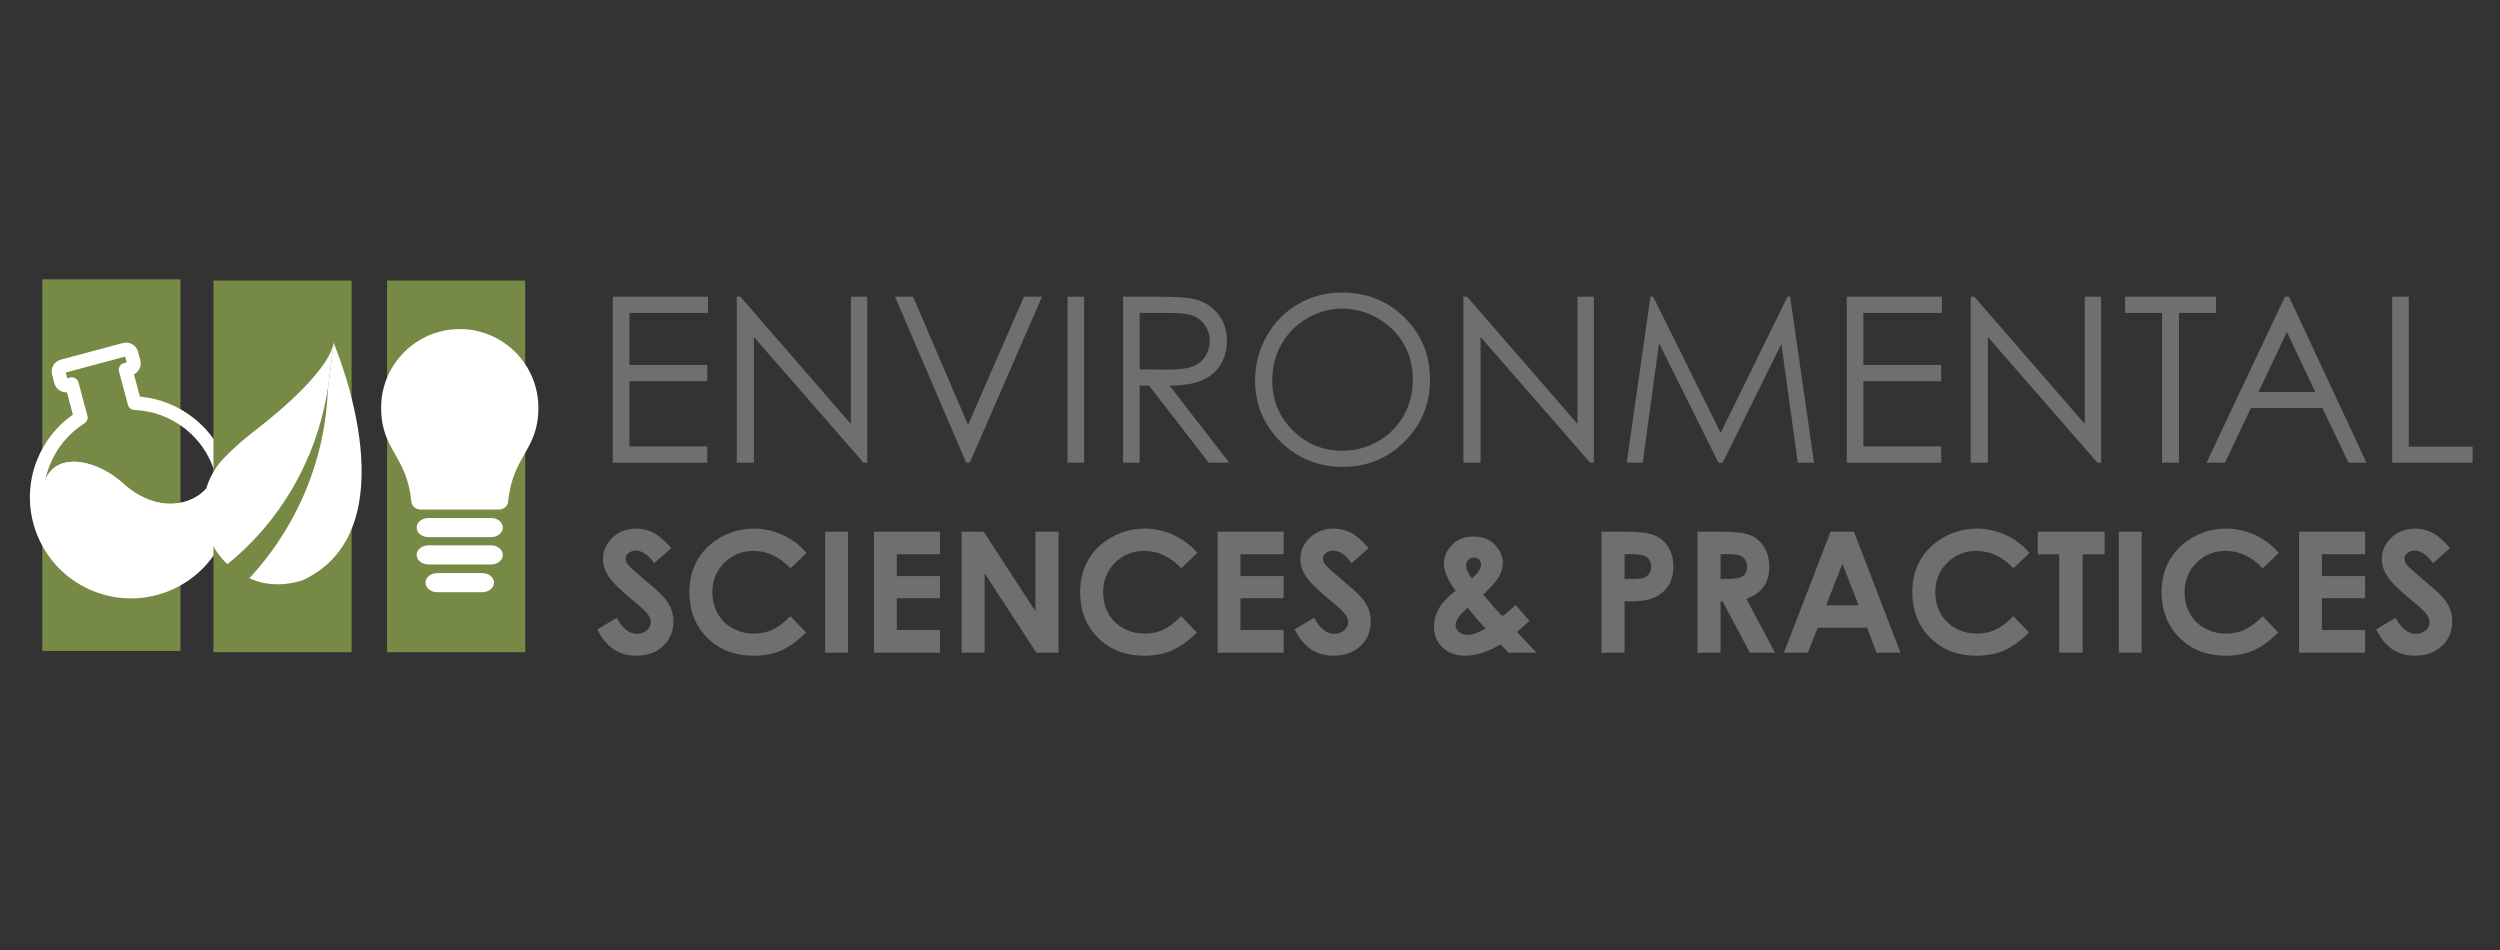 <?xml version="1.0" encoding="utf-8"?>
<!-- Generator: Adobe Illustrator 17.0.0, SVG Export Plug-In . SVG Version: 6.00 Build 0)  -->
<!DOCTYPE svg PUBLIC "-//W3C//DTD SVG 1.1//EN" "http://www.w3.org/Graphics/SVG/1.1/DTD/svg11.dtd">
<svg version="1.1" xmlns="http://www.w3.org/2000/svg" xmlns:xlink="http://www.w3.org/1999/xlink" x="0px" y="0px" width="200px"
	 height="76px" viewBox="0 0 200 76" enable-background="new 0 0 200 76" xml:space="preserve">
<rect x="0" y="0" width="200" height="76" fill="#333333" stroke="none"/>
<g id="Capa_1" display="none">
	<g id="Capa_5" display="inline">
	</g>
	<g id="enviromental" display="inline">
		<g>
			<path fill="#BBD582" d="M18.8,48.2c-0.1-0.1-0.2-0.3-0.4-0.4c-0.1-0.1-0.2-0.3-0.4-0.5c-0.1-0.2-0.3-0.3-0.4-0.5
				s-0.3-0.4-0.4-0.6c-0.1-0.1-0.1-0.2-0.2-0.3s-0.1-0.2-0.2-0.3c-0.1-0.2-0.3-0.4-0.4-0.6c-0.3-0.4-0.5-0.9-0.8-1.4s-0.5-1-0.7-1.5
				s-0.4-1-0.6-1.5c-0.2-0.5-0.3-1-0.5-1.5c-0.1-0.2-0.1-0.5-0.2-0.7c0-0.1-0.1-0.2-0.1-0.3s0-0.2-0.1-0.3c0-0.2-0.1-0.4-0.1-0.7
				c0-0.2-0.1-0.4-0.1-0.6c0-0.2-0.1-0.4-0.1-0.6c0-0.2,0-0.4-0.1-0.5c0-0.2,0-0.3,0-0.4c0-0.1,0-0.3,0-0.4c0-0.3,0-0.5,0-0.6
				l-0.5-3.6c-0.4,1-5.9,14.5,2.4,18.4c0,0,2,0.8,3.9,0c0.1,0,0.1,0,0.2-0.1h0.1c-0.1-0.1-0.1-0.1-0.2-0.2
				C19,48.5,18.9,48.4,18.8,48.2"/>
			<path fill="#95A671" d="M21.1,39.2c-0.6-0.6-1.2-1.2-2-1.8c-6.5-5-6.3-7-6.3-7v0.1c0.1,0.9,0.3,2.4,0.5,3.6c0-0.1,0-0.1,0-0.1
				s0,0.3,0.1,0.7c0,0.1,0,0.2,0.1,0.4c0,0.1,0.1,0.3,0.1,0.4c0,0.2,0.1,0.3,0.1,0.5s0.1,0.4,0.1,0.5c0.1,0.2,0.1,0.4,0.2,0.6
				c0.1,0.2,0.1,0.4,0.2,0.6c0,0.1,0.1,0.2,0.1,0.3s0.1,0.2,0.1,0.3c0.1,0.2,0.2,0.4,0.3,0.7c0.2,0.4,0.4,0.9,0.6,1.4
				c0.2,0.5,0.5,0.9,0.7,1.4c0.3,0.4,0.5,0.9,0.8,1.3c0.3,0.4,0.6,0.8,0.9,1.2c0.2,0.2,0.3,0.4,0.4,0.5s0.1,0.2,0.2,0.3
				s0.2,0.2,0.2,0.2c0.1,0.2,0.3,0.3,0.4,0.5c0.1,0.1,0.3,0.3,0.4,0.4c0.1,0.1,0.3,0.3,0.4,0.4c0.1,0.1,0.2,0.2,0.4,0.3
				c0.1,0.1,0.2,0.2,0.3,0.3c0.1,0.1,0.2,0.2,0.3,0.2c0.1,0.1,0.2,0.2,0.3,0.2c0.3-0.3,0.5-0.5,0.7-0.8
				C20.1,44.7,19.8,41.7,21.1,39.2"/>
			<path fill="#95A671" d="M34.1,25.8l-0.6,4.6c0,0.2,0,0.4,0,0.8c0,0.1,0,0.3,0,0.5s0,0.4-0.1,0.6c0,0.2,0,0.4-0.1,0.7
				c0,0.2-0.1,0.5-0.1,0.7c0,0.3-0.1,0.5-0.1,0.8c0,0.3-0.1,0.5-0.1,0.8c0,0.1-0.1,0.3-0.1,0.4c0,0.1-0.1,0.3-0.1,0.4
				c-0.1,0.3-0.1,0.6-0.2,0.9c-0.2,0.6-0.4,1.3-0.6,1.9c-0.2,0.7-0.5,1.3-0.7,1.9c-0.3,0.6-0.6,1.3-0.9,1.9c-0.3,0.6-0.7,1.2-1,1.8
				c-0.2,0.3-0.4,0.6-0.5,0.8c-0.1,0.1-0.2,0.3-0.3,0.4c-0.1,0.1-0.2,0.3-0.3,0.4c-0.2,0.2-0.3,0.5-0.5,0.7s-0.3,0.4-0.5,0.7
				c-0.2,0.2-0.3,0.4-0.5,0.6c-0.2,0.2-0.3,0.4-0.5,0.5c-0.1,0.2-0.3,0.3-0.4,0.5c-0.1,0.1-0.1,0.2-0.2,0.2c0,0,0.1,0,0.1,0.1
				c0.1,0,0.2,0.1,0.2,0.1c2.5,1,5,0,5,0C41.8,44.6,34.7,27.1,34.1,25.8"/>
			<path fill="#BBD582" d="M26.1,45.6c0.2-0.2,0.4-0.4,0.6-0.6c0.1-0.1,0.2-0.2,0.3-0.3c0.1-0.1,0.2-0.2,0.3-0.3
				c0.2-0.2,0.4-0.5,0.6-0.7c0.4-0.5,0.8-1,1.1-1.5c0.4-0.5,0.7-1.1,1.1-1.7c0.3-0.6,0.7-1.2,0.9-1.8c0.3-0.6,0.5-1.2,0.8-1.8
				c0.1-0.3,0.2-0.6,0.3-0.9c0.1-0.1,0.1-0.3,0.2-0.4c0-0.1,0.1-0.3,0.1-0.4c0.1-0.3,0.2-0.5,0.3-0.8s0.1-0.5,0.2-0.8
				c0.1-0.2,0.1-0.5,0.2-0.7c0.1-0.2,0.1-0.4,0.1-0.6c0-0.2,0.1-0.4,0.1-0.6s0.1-0.3,0.1-0.5c0.1-0.6,0.2-0.9,0.2-0.9s0,0,0,0.1
				c0.2-1.5,0.4-3.4,0.6-4.6v-0.1c0,0,0.3,2.6-8.1,9.1c-1.2,0.9-2.1,1.8-2.9,2.7c-0.5,0.6-0.9,1.2-1.2,1.8c-1.2,2.5-0.9,5.4,0.6,7.6
				c0.3,0.4,0.6,0.8,1,1.2c0.1-0.1,0.2-0.2,0.4-0.3c0.1-0.1,0.2-0.2,0.4-0.3c0.1-0.1,0.3-0.2,0.4-0.4c0.1-0.1,0.3-0.3,0.5-0.4
				c0.2-0.2,0.3-0.3,0.5-0.5C25.7,46,25.9,45.8,26.1,45.6"/>
		</g>
		<path fill="#E8BC6B" d="M10.6,52.2c0,0,7.7-4.8,13.2-2c4.4,2.1,10,0.1,10.7-0.5s-4.3,6-10.5,2.9C18.9,50,16.3,50.7,10.6,52.2z"/>
		<g>
			<g>
				<path fill="#3E3E3D" d="M66.3,36c0,0.3-0.1,0.5-0.1,0.8l0,0v0.4c0,0,0,0.1-0.1,0.1l0,0h-0.2c-0.3,0-0.7,0-1,0s-0.7,0-1,0
					c-0.3,0-0.7,0-1,0s-0.7,0-1,0s-0.7,0-1,0s-0.7,0-1,0v-0.1c0.2,0,0.4-0.1,0.5-0.1c0.1-0.1,0.2-0.2,0.3-0.3s0.1-0.3,0.1-0.5
					s0-0.4,0-0.6v-8.9c0-0.2,0-0.3-0.1-0.4s-0.1-0.2-0.1-0.2c-0.1-0.1-0.1-0.1-0.2-0.1c-0.1,0-0.2,0-0.3-0.1c-0.1,0-0.2,0-0.3-0.1
					c-0.1,0-0.2-0.1-0.3-0.2c0,0,0,0,0-0.1l0,0h1c0.3,0,0.8,0,1.2,0c0.5,0,0.9,0,1.4,0c0.3,0,0.7,0,1,0c0.3,0,0.6,0,0.9,0
					s0.5,0,0.7,0s0.3,0,0.4-0.1c0.1,0,0.1,0,0.1,0c0,0.3-0.1,0.6-0.1,0.9C66,26.7,66,27,65.9,27.2c0,0.1,0,0.1,0,0.1v0.1
					c0,0,0,0-0.1,0s-0.1,0-0.1-0.1c0-0.5-0.2-0.8-0.5-1s-0.7-0.2-1.2-0.2h-1.7v4.4h2.5c0.1,0,0.2,0,0.3-0.1s0.2-0.1,0.3-0.1
					c0.1,0,0.2-0.1,0.3-0.1s0.2-0.1,0.3-0.1c0.1,0,0.1,0,0.1,0.1c0,0.2,0,0.3-0.1,0.5c0,0.2,0,0.3-0.1,0.5c0,0.2-0.1,0.4-0.1,0.6
					s0,0.4-0.1,0.6v0.1c0,0,0,0-0.1,0c-0.1-0.1-0.1-0.1-0.1-0.2c0-0.1-0.1-0.2-0.1-0.2c0-0.1,0-0.2-0.1-0.3c0-0.1-0.1-0.2-0.2-0.3
					c-0.1-0.1-0.2-0.1-0.4-0.2c-0.2,0-0.4-0.1-0.6-0.1c-0.2,0-0.4,0-0.7,0c-0.2,0-0.4,0-0.5,0h-0.6v4.4c0.1,0.2,0.2,0.3,0.4,0.5
					s0.3,0.2,0.5,0.3s0.4,0.1,0.6,0.2c0.2,0,0.4,0.1,0.6,0.1c0.5,0,0.9-0.1,1.3-0.4c0.4-0.3,0.6-0.6,0.7-1.1h0.1
					C66.4,35.5,66.4,35.7,66.3,36z"/>
				<path fill="#3E3E3D" d="M76.3,27.7L76.3,27.7c-0.2,0-0.3,0.1-0.5,0.2s-0.2,0.2-0.2,0.3V32v0.6c0,0.6,0,1.2,0,1.8
					s-0.1,1.2-0.1,1.8c0,0,0,0,0,0.1c0,0,0,0-0.1,0c-0.5-0.4-1-0.9-1.5-1.4s-1-1-1.5-1.5s-1-1-1.4-1.6c-0.5-0.5-0.9-1-1.3-1.5
					c-0.1-0.2-0.3-0.3-0.4-0.4s-0.2-0.3-0.4-0.4c0,0.3,0,0.6,0,0.8c0,0.4,0,0.8,0,1.2c0,0.4,0,0.8,0,1.2c0,0.4,0,0.8,0,1.2
					s0,0.8,0,1.2c0,0.2,0,0.3,0,0.4c0,0.1,0.1,0.2,0.1,0.3s0.1,0.1,0.2,0.1s0.1,0,0.2,0.1c0.1,0,0.2,0,0.3,0.1
					c0.1,0,0.2,0.1,0.3,0.2c0,0,0,0,0,0.1c0,0,0,0-0.1,0s-0.2,0-0.3,0c-0.1,0-0.2,0-0.3,0c-0.1,0-0.3,0-0.4,0c-0.2,0-0.3,0-0.4,0
					c-0.2,0-0.4,0-0.6,0s-0.4,0.1-0.6,0.1h-0.1v-0.1c0.1-0.1,0.2-0.1,0.2-0.2c0.1,0,0.1-0.1,0.2-0.1c0.1-0.1,0.2-0.1,0.3-0.3
					c0.1-0.1,0.1-0.3,0.1-0.5V28l0.1-0.3l0,0l0,0c1.1,1.2,2.2,2.3,3.3,3.5c1.1,1.1,2.1,2.3,3.2,3.6l0,0c0-0.5,0-1,0-1.4
					c0-0.5,0-1,0-1.4s0-0.9,0-1.4s0-1,0-1.4c0-0.2,0-0.3-0.1-0.4c0-0.1-0.1-0.2-0.1-0.3c-0.1-0.1-0.1-0.1-0.2-0.1s-0.1,0-0.2,0
					s-0.2,0-0.2,0c-0.1,0-0.1,0-0.2-0.1c0,0,0,0,0-0.1c0,0,0,0,0.1,0c0.2,0,0.5,0,0.7,0s0.4,0,0.7,0c0.1,0,0.3,0,0.4,0s0.3,0,0.4,0
					s0.1,0,0.2,0s0.1,0,0.2,0L76.3,27.7L76.3,27.7z"/>
				<path fill="#3E3E3D" d="M85.9,27.7c-0.1,0-0.2,0-0.3,0.1s-0.2,0.1-0.3,0.2c0,0.1-0.1,0.2-0.3,0.6c-0.2,0.3-0.3,0.8-0.6,1.3
					S84,31,83.7,31.5c-0.3,0.6-0.5,1.2-0.7,1.8c-0.1,0.3-0.3,0.7-0.4,1s-0.3,0.6-0.4,0.9c-0.1,0.3-0.2,0.5-0.3,0.7s-0.2,0.4-0.2,0.5
					l0,0c0,0,0,0-0.1,0c-0.4-0.7-0.7-1.3-1-2s-0.5-1.4-0.8-2.1c-0.3-0.7-0.5-1.4-0.8-2.1s-0.6-1.3-0.9-1.9c-0.1-0.1-0.2-0.2-0.3-0.3
					c-0.1,0-0.2-0.1-0.3-0.1c-0.1,0-0.1,0-0.2-0.1c-0.1,0-0.2-0.1-0.3-0.1c0,0,0,0,0-0.1c0,0,0,0,0.1,0c0.2,0,0.3,0,0.5,0
					s0.3,0,0.5,0c0.3,0,0.6,0,0.9,0s0.6,0,1,0c0,0,0,0,0,0.1v0.1h-0.1c-0.1,0-0.1,0-0.2,0.1c-0.1,0-0.1,0.1-0.2,0.1l-0.1,0.1
					c0,0.1,0.1,0.4,0.2,0.8s0.3,0.8,0.4,1.3c0.2,0.5,0.4,1,0.6,1.5c0.2,0.5,0.4,1,0.6,1.5c0.1,0.3,0.3,0.6,0.4,0.8s0.2,0.4,0.2,0.6
					c0.1-0.3,0.3-0.7,0.5-1.1c0.2-0.4,0.4-0.9,0.6-1.5c0.2-0.5,0.4-1,0.6-1.5s0.4-1,0.5-1.4s0.2-0.8,0.2-1c0,0,0-0.1-0.1-0.1
					s-0.1-0.1-0.2-0.1s-0.1,0-0.2-0.1s-0.1,0-0.2,0c0,0,0,0,0-0.1c0,0,0-0.1,0,0c0.1,0,0.1,0,0.2,0s0.1,0,0.2,0l0,0
					c0.3,0,0.6,0,0.9,0s0.6,0,1,0l0,0C85.9,27.7,85.9,27.7,85.9,27.7l0.1,0v0.1C86,27.7,85.9,27.7,85.9,27.7z"/>
				<path fill="#3E3E3D" d="M89.2,36.1c-0.2,0-0.4,0-0.6,0c-0.3,0-0.6,0-0.8,0c-0.3,0-0.5,0-0.8,0c0,0,0,0-0.1-0.1s0-0.1,0-0.1
					c0.3-0.1,0.5-0.2,0.6-0.4s0.2-0.4,0.2-0.7v-6.5c0-0.2-0.1-0.4-0.2-0.5c-0.2-0.1-0.4-0.2-0.6-0.2c0,0,0,0,0-0.1
					c0,0,0-0.1,0.1-0.1c0.2,0,0.4,0,0.7,0c0.2,0,0.4,0,0.7,0c0.2,0,0.4,0,0.7,0c0.2,0,0.4,0,0.6-0.1h0.1v0.1
					c-0.2,0.1-0.4,0.1-0.6,0.2c-0.1,0.1-0.2,0.2-0.2,0.5v6.5c0,0.4,0.1,0.7,0.2,0.9c0.2,0.2,0.4,0.3,0.8,0.3v0.1
					C89.6,36.1,89.4,36.1,89.2,36.1z"/>
				<path fill="#3E3E3D" d="M98.5,36.3c-0.2,0-0.4,0.1-0.6,0.1c-0.3,0-0.6-0.1-0.8-0.2c-0.3-0.1-0.5-0.3-0.7-0.4
					c-0.2-0.2-0.4-0.4-0.6-0.6s-0.3-0.5-0.5-0.7c-0.1-0.2-0.3-0.4-0.5-0.7s-0.3-0.4-0.5-0.6c-0.2-0.2-0.4-0.3-0.6-0.4
					c-0.2-0.1-0.5-0.2-0.8-0.2c-0.1,0-0.2,0-0.3,0c-0.1,0-0.2,0-0.2,0v2.2c0,0.3,0.1,0.6,0.3,0.8c0.2,0.2,0.4,0.3,0.7,0.4v0.1
					c-0.2,0-0.5,0-0.7-0.1s-0.5,0-0.7,0s-0.5,0-0.7,0s-0.5,0-0.7,0.1h-0.1V36c0.2-0.1,0.4-0.3,0.5-0.5s0.2-0.4,0.2-0.7v-6.3
					c0-0.2-0.1-0.5-0.3-0.6c-0.2-0.2-0.4-0.3-0.6-0.4c0,0,0,0,0-0.1c0,0,0-0.1,0.1-0.1h3.1c0.3,0,0.6,0,1,0.1
					c0.3,0.1,0.6,0.2,0.8,0.4c0.2,0.2,0.4,0.4,0.6,0.7c0.1,0.3,0.2,0.6,0.2,1c0,0.5-0.1,1-0.4,1.4s-0.6,0.8-0.9,1.2
					c0.1,0.1,0.2,0.3,0.4,0.5s0.3,0.4,0.4,0.6c0.2,0.3,0.5,0.6,0.7,1c0.3,0.3,0.5,0.6,0.8,0.9s0.6,0.5,0.9,0.6s0.6,0.2,0.9,0.2V36
					C98.9,36.1,98.7,36.2,98.5,36.3z M95,29.4c-0.1-0.3-0.2-0.5-0.4-0.7c-0.2-0.2-0.4-0.4-0.6-0.5S93.5,28,93.2,28
					c-0.1,0-0.3,0-0.4,0s-0.2,0-0.4,0.1V32c0.2,0,0.4,0.1,0.5,0.1c0.2,0,0.3,0,0.5,0c0.6,0,1-0.2,1.2-0.5s0.3-0.8,0.3-1.3
					C95.1,29.9,95.1,29.6,95,29.4z"/>
				<path fill="#3E3E3D" d="M106.7,33.8c-0.2,0.5-0.6,1-1,1.3s-0.9,0.7-1.4,0.9s-1.1,0.3-1.7,0.3c-0.5,0-1-0.1-1.5-0.4
					c-0.5-0.2-1-0.6-1.5-0.9s-0.8-0.8-1.1-1.3c-0.3-0.5-0.4-1-0.4-1.5c0-0.8,0.1-1.4,0.2-2s0.4-1,0.7-1.4c0.3-0.4,0.7-0.7,1.2-0.9
					c0.5-0.2,1.1-0.4,1.9-0.6h0.2c0.7-0.1,1.3,0,1.9,0.3c0.6,0.2,1.1,0.6,1.5,1s0.8,1,1,1.6s0.4,1.2,0.4,1.9
					C107.1,32.7,106.9,33.2,106.7,33.8z M105.8,30.5c-0.2-0.5-0.4-1-0.7-1.4c-0.3-0.4-0.7-0.7-1.1-1s-0.9-0.4-1.5-0.4
					c-0.5,0-1,0.1-1.4,0.3s-0.8,0.5-1,0.8s-0.5,0.7-0.7,1.2c-0.2,0.4-0.2,0.9-0.2,1.4s0.1,1,0.2,1.6c0.2,0.5,0.4,1,0.7,1.4
					c0.3,0.4,0.7,0.7,1.1,1s0.9,0.4,1.5,0.4c0.5,0,1-0.1,1.4-0.3s0.8-0.5,1-0.8c0.3-0.3,0.5-0.7,0.6-1.2c0.1-0.4,0.2-0.9,0.2-1.4
					C106,31.5,105.9,31,105.8,30.5z"/>
				<path fill="#3E3E3D" d="M116.9,27.7L116.9,27.7c-0.2,0-0.3,0.1-0.5,0.2s-0.2,0.2-0.2,0.3V32v0.6c0,0.6,0,1.2,0,1.8
					s-0.1,1.2-0.1,1.8c0,0,0,0,0,0.1s0,0-0.1,0c-0.5-0.4-1-0.9-1.5-1.4s-1-1-1.5-1.5s-1-1-1.4-1.6c-0.5-0.5-0.9-1-1.3-1.5
					c-0.1-0.2-0.3-0.3-0.4-0.4s-0.2-0.3-0.4-0.4c0,0.3,0,0.6,0,0.8c0,0.4,0,0.8,0,1.2c0,0.4,0,0.8,0,1.2c0,0.4,0,0.8,0,1.2
					s0,0.8,0,1.2c0,0.2,0,0.3,0,0.4c0,0.1,0.1,0.2,0.1,0.3s0.1,0.1,0.2,0.1s0.1,0,0.2,0.1c0.1,0,0.2,0,0.3,0.1
					c0.1,0,0.2,0.1,0.3,0.2c0,0,0,0,0,0.1c0,0,0,0-0.1,0s-0.2,0-0.3,0c-0.1,0-0.2,0-0.3,0c-0.1,0-0.3,0-0.4,0c-0.2,0-0.3,0-0.4,0
					c-0.2,0-0.4,0-0.6,0s-0.4,0.1-0.6,0.1h-0.1v-0.1c0.1-0.1,0.2-0.1,0.2-0.2c0.1,0,0.1-0.1,0.2-0.1c0.1-0.1,0.2-0.1,0.3-0.3
					c0.1-0.1,0.1-0.3,0.1-0.5V28l0.1-0.3l0,0l0,0c1.1,1.2,2.2,2.3,3.3,3.5c1.1,1.1,2.1,2.3,3.2,3.6l0,0c0-0.5,0-1,0-1.4
					c0-0.5,0-1,0-1.4s0-0.9,0-1.4s0-1,0-1.4c0-0.2,0-0.3-0.1-0.4c0-0.1-0.1-0.2-0.1-0.3c-0.1-0.1-0.1-0.1-0.2-0.1s-0.1,0-0.2,0
					s-0.2,0-0.2,0c-0.1,0-0.1,0-0.2-0.1c0,0,0,0,0-0.1c0,0,0,0,0.1,0c0.2,0,0.5,0,0.7,0s0.4,0,0.7,0c0.1,0,0.3,0,0.4,0s0.3,0,0.4,0
					s0.1,0,0.2,0s0.1,0,0.2,0L116.9,27.7L116.9,27.7z"/>
				<path fill="#3E3E3D" d="M128.9,36.1c-0.4,0-0.8,0-1.3,0c-0.4,0-0.8,0-1.2,0c-0.1,0-0.1,0-0.1-0.1c0,0,0,0,0-0.1s0,0,0-0.1
					s0.1-0.2,0.1-0.3s0-0.2,0-0.3c0-0.6,0-1.2-0.1-1.8s-0.1-1.2-0.2-1.7c0-0.4-0.1-0.7-0.1-0.9c0-0.3-0.1-0.6-0.1-1
					c-0.4,0.8-0.8,1.5-1.1,2.3c-0.4,0.8-0.7,1.5-1.1,2.3c-0.1,0.3-0.2,0.5-0.4,0.8c-0.1,0.3-0.2,0.5-0.4,0.8l0,0c0,0,0,0-0.1,0
					c-0.5-0.7-0.9-1.4-1.2-2c-0.4-0.7-0.7-1.4-1-2.1c-0.2-0.4-0.3-0.7-0.4-1s-0.3-0.6-0.5-1c0,0.3-0.1,0.5-0.1,0.8s-0.1,0.5-0.1,0.7
					c-0.1,0.6-0.2,1.3-0.2,1.9s-0.1,1.3-0.1,1.9c0,0.2,0,0.3,0.1,0.4c0.1,0.1,0.2,0.1,0.3,0.2c0,0,0.1,0,0.2,0.1
					c0.1,0,0.1,0,0.1,0.1c0,0,0,0,0,0.1c0,0,0,0-0.1,0s-0.3,0-0.4,0s-0.3,0-0.4,0s-0.3,0-0.4,0s-0.3,0-0.4,0s-0.2,0-0.3,0
					c-0.1,0-0.2,0-0.3,0h-0.1V36c0.1,0,0.1,0,0.2,0s0.2,0,0.3-0.1c0.1,0,0.2-0.1,0.2-0.2c0,0,0-0.2,0.1-0.4c0-0.2,0.1-0.5,0.1-0.9
					s0.1-0.8,0.2-1.3s0.1-1,0.2-1.4c0.1-0.5,0.1-1,0.2-1.5s0.1-0.9,0.1-1.3c0-0.3,0.1-0.7,0.1-0.9c0-0.3,0-0.5,0.1-0.6
					c0,0,0,0,0-0.1c0,0,0,0,0.1,0c0.1,0.1,0.3,0.4,0.5,0.8s0.5,0.9,0.7,1.4s0.5,1.1,0.8,1.7s0.6,1.1,0.8,1.7
					c0.2,0.4,0.3,0.7,0.4,0.9c0.1,0.3,0.2,0.5,0.3,0.7c0.2-0.3,0.3-0.7,0.5-1.1s0.3-0.8,0.5-1.2c0.4-0.8,0.8-1.7,1.2-2.6
					c0.4-0.9,0.8-1.6,1.3-2.3c0,0,0,0,0.1,0c0,0,0,0,0,0.1s0,0.3,0.1,0.5c0,0.2,0,0.5,0.1,0.8c0,0.4,0.1,0.8,0.1,1.3
					s0.1,0.9,0.1,1.4c0.1,0.5,0.1,0.9,0.2,1.4s0.1,0.9,0.2,1.2c0.1,0.4,0.1,0.7,0.2,0.9c0.1,0.3,0.1,0.4,0.2,0.5
					c0.1,0.2,0.2,0.3,0.3,0.3s0.2,0.1,0.4,0.1c0.1,0,0.1,0,0.2,0s0.2,0,0.2,0.1L128.9,36.1z"/>
				<path fill="#3E3E3D" d="M134.6,35.3c0,0.2-0.1,0.5-0.1,0.7c0,0,0,0-0.1,0l0,0c-0.1,0-0.2,0-0.2,0c-0.2,0-0.5,0-0.7,0
					s-0.5,0-0.7,0s-0.4,0-0.6,0c-0.2,0-0.4,0-0.6,0c-0.3,0-0.6,0-0.9,0c-0.3,0-0.6,0-0.9,0l0,0c0.2,0,0.3,0,0.4-0.1
					c0.1-0.1,0.2-0.2,0.2-0.3c0.1-0.1,0.1-0.2,0.1-0.4s0-0.3,0-0.4v-6.5c0-0.2,0-0.3-0.1-0.4s-0.2-0.1-0.3-0.2c-0.1,0-0.1,0-0.2-0.1
					c-0.1,0-0.2-0.1-0.2-0.1s0,0,0-0.1c0,0,0,0,0.1,0h4.5c0,0,0.1,0,0.1-0.1s0.1,0,0.1-0.1c0.1,0,0.1,0,0.1,0.1
					c0,0.3-0.1,0.5-0.1,0.8s-0.1,0.5-0.1,0.7c0,0,0,0-0.1,0c0,0-0.1,0-0.1-0.1c0-0.4-0.1-0.6-0.4-0.7c-0.2-0.1-0.5-0.2-0.8-0.2h-1.2
					V31h1.8c0.1,0,0.1,0,0.2,0c0.1,0,0.2-0.1,0.2-0.1c0.1-0.1,0.2-0.1,0.3-0.1s0.1,0,0.1,0.1s0,0.3,0,0.4s0,0.3-0.1,0.4
					c0,0.1,0,0.3,0,0.4c0,0.1,0,0.3,0,0.4v0.1c0,0,0,0-0.1,0c-0.1-0.1-0.1-0.1-0.1-0.2c0-0.1,0-0.1-0.1-0.2c0-0.1,0-0.1-0.1-0.2
					c0-0.1-0.1-0.1-0.1-0.2c-0.1-0.1-0.1-0.1-0.3-0.1c-0.1,0-0.3,0-0.5-0.1s-0.3,0-0.5,0s-0.3,0-0.4,0h-0.5V35
					c0.2,0.2,0.4,0.4,0.7,0.5s0.6,0.2,0.8,0.2c0.4,0,0.7-0.1,0.9-0.3s0.4-0.5,0.5-0.8h0.1C134.7,34.8,134.7,35.1,134.6,35.3z"/>
				<path fill="#3E3E3D" d="M144.6,27.7L144.6,27.7c-0.2,0-0.3,0.1-0.5,0.2s-0.2,0.2-0.2,0.3V32v0.6c0,0.6,0,1.2,0,1.8
					s-0.1,1.2-0.1,1.8c0,0,0,0,0,0.1s0,0-0.1,0c-0.5-0.4-1-0.9-1.5-1.4s-1-1-1.5-1.5s-1-1-1.4-1.6c-0.5-0.5-0.9-1-1.3-1.5
					c-0.1-0.2-0.3-0.3-0.4-0.4c-0.1-0.1-0.2-0.3-0.4-0.4c0,0.3,0,0.6,0,0.8c0,0.4,0,0.8,0,1.2c0,0.4,0,0.8,0,1.2c0,0.4,0,0.8,0,1.2
					s0,0.8,0,1.2c0,0.2,0,0.3,0,0.4c0,0.1,0.1,0.2,0.1,0.3s0.1,0.1,0.2,0.1c0.1,0,0.1,0,0.2,0.1c0.1,0,0.2,0,0.3,0.1
					c0.1,0,0.2,0.1,0.3,0.2c0,0,0,0,0,0.1c0,0,0,0-0.1,0s-0.2,0-0.3,0s-0.2,0-0.3,0s-0.3,0-0.4,0c-0.2,0-0.3,0-0.4,0
					c-0.2,0-0.4,0-0.6,0c-0.2,0-0.4,0.1-0.6,0.1h-0.1v-0.1c0.1-0.1,0.2-0.1,0.2-0.2c0.1,0,0.1-0.1,0.2-0.1c0.1-0.1,0.2-0.1,0.3-0.3
					c0.1-0.1,0.1-0.3,0.1-0.5V28l0.1-0.3l0,0l0,0c1.1,1.2,2.2,2.3,3.3,3.5c1.1,1.1,2.1,2.3,3.2,3.6l0,0c0-0.5,0-1,0-1.4
					c0-0.5,0-1,0-1.4s0-0.9,0-1.4s0-1,0-1.4c0-0.2,0-0.3-0.1-0.4c0-0.1-0.1-0.2-0.1-0.3c-0.1-0.1-0.1-0.1-0.2-0.1s-0.1,0-0.2,0
					c-0.1,0-0.2,0-0.2,0c-0.1,0-0.1,0-0.2-0.1c0,0,0,0,0-0.1c0,0,0,0,0.1,0c0.2,0,0.5,0,0.7,0s0.4,0,0.7,0c0.1,0,0.3,0,0.4,0
					c0.1,0,0.3,0,0.4,0c0.1,0,0.1,0,0.2,0s0.1,0,0.2,0L144.6,27.7L144.6,27.7z"/>
				<path fill="#3E3E3D" d="M152.5,28.2c0,0.3,0,0.5-0.1,0.8c0,0,0,0-0.1,0l0,0c-0.1-0.4-0.2-0.6-0.5-0.7c-0.2-0.1-0.5-0.2-0.9-0.2
					h-1.4v6.7c0,0.3,0.1,0.6,0.3,0.8s0.4,0.3,0.7,0.4c0,0,0,0,0,0.1c0,0,0,0.1-0.1,0.1c-0.3,0-0.5,0-0.8-0.1c-0.3,0-0.5,0-0.8,0
					c-0.2,0-0.4,0-0.6,0c-0.2,0-0.4,0-0.6,0c0,0,0,0-0.1,0V36c0.2,0,0.3-0.1,0.4-0.1c0.1,0,0.2-0.1,0.2-0.2c0.1-0.1,0.1-0.2,0.1-0.3
					s0-0.3,0-0.4v-6.8h-1.9c-0.3,0-0.5,0.1-0.7,0.3c-0.2,0.2-0.3,0.4-0.4,0.6c0,0,0,0-0.1,0c0,0,0,0,0-0.1v-0.2c0-0.2,0-0.3,0.1-0.5
					c0-0.2,0.1-0.3,0.1-0.4s0-0.1,0.1-0.2c0-0.1,0-0.1,0.1-0.2c0-0.1,0.1-0.1,0.1,0c0.2,0.1,0.3,0.2,0.5,0.2s0.3,0,0.5,0h5
					c0.1,0,0.3,0,0.4-0.1h0.1h0.1l0.1,0.1C152.5,27.7,152.5,28,152.5,28.2z"/>
				<path fill="#3E3E3D" d="M160.5,36.1c-0.1,0-0.3,0-0.4,0c-0.1,0-0.2,0-0.3,0s-0.2,0-0.3,0c-0.2,0-0.5,0-0.7,0s-0.5,0-0.7,0.1H158
					v-0.1l0.6-0.3c-0.2-0.5-0.4-1-0.6-1.5c-0.2-0.5-0.4-1-0.6-1.5H155c-0.1,0.1-0.1,0.3-0.2,0.6s-0.2,0.5-0.3,0.8s-0.2,0.6-0.3,0.8
					c-0.1,0.3-0.1,0.4-0.1,0.6c0,0.2,0.1,0.3,0.2,0.3c0.1,0,0.3,0.1,0.4,0.1v0.1c-0.2,0-0.4,0-0.6-0.1c-0.2,0-0.4,0-0.6,0
					s-0.4,0-0.6,0s-0.4,0-0.6,0.1c0,0,0,0-0.1,0V36c0.6-0.1,1-0.4,1.2-0.9l0,0c0.3-0.8,0.6-1.5,0.9-2.3c0.3-0.8,0.6-1.5,0.8-2.3
					c0.2-0.5,0.4-1,0.5-1.6c0.2-0.5,0.4-1,0.6-1.6c0,0,0,0,0.1,0s0.1,0,0.1,0c0.1,0.1,0.1,0.3,0.2,0.4c0.1,0.1,0.1,0.3,0.2,0.4
					c0.4,1.2,0.9,2.3,1.3,3.5c0.5,1.2,1,2.3,1.6,3.5c0.1,0.2,0.3,0.4,0.5,0.5s0.4,0.2,0.7,0.2v0.1C160.8,36.1,160.6,36.1,160.5,36.1
					z M156.4,29c-0.2,0.6-0.3,1.1-0.5,1.6s-0.3,1.1-0.5,1.6h2L156.4,29z"/>
				<path fill="#3E3E3D" d="M167,34.6L167,34.6c0,0.3-0.1,0.5-0.1,0.8s-0.1,0.4-0.2,0.6c0,0,0,0,0,0.1s0,0.1-0.1,0.1
					c-0.4,0-0.8-0.1-1.2-0.1s-0.8,0-1.3,0c-0.3,0-0.7,0-1,0s-0.7,0-1,0c-0.1,0-0.1,0-0.2,0c-0.1,0-0.1,0-0.2,0c0,0,0,0,0-0.1
					s0-0.1,0-0.1c0.1,0,0.2-0.1,0.3-0.1c0.1-0.1,0.2-0.2,0.2-0.3s0.1-0.2,0.1-0.4c0-0.1,0-0.2,0-0.3v-6.4c0-0.3-0.1-0.4-0.3-0.6
					c-0.2-0.1-0.4-0.2-0.6-0.2v-0.1c0.2,0,0.4,0,0.6,0c0.2,0,0.4,0,0.6,0c0.5,0,1.1,0,1.7,0c0,0,0,0,0.1,0.1s0,0.1,0,0.1
					c-0.2,0-0.4,0.1-0.6,0.3s-0.3,0.3-0.3,0.6v5.8c0,0.4,0.1,0.8,0.4,1c0.3,0.2,0.6,0.4,1,0.4s0.8-0.1,1.1-0.3s0.6-0.5,0.8-0.9H167
					C167,34.5,167,34.6,167,34.6z"/>
			</g>
		</g>
		<g>
			<g>
				<path fill="#3E3E3D" d="M65.7,52.2c-0.3,0.4-0.6,0.8-1,1c-0.4,0.3-0.8,0.5-1.3,0.7s-0.9,0.2-1.4,0.2c-0.2,0-0.4,0-0.7-0.1
					c-0.2,0-0.4-0.1-0.6-0.2c-0.2-0.1-0.3-0.3-0.5-0.4S60,53,60,52.8s0-0.4,0.1-0.5s0.1-0.3,0.1-0.5c0-0.1,0-0.2,0.1-0.3
					s0-0.2,0.1-0.3c0,0,0,0,0.1,0c0,0,0.1,0,0.1,0.1v0.2c0,0.3,0.1,0.6,0.2,0.9s0.3,0.5,0.5,0.6c0.2,0.2,0.4,0.3,0.7,0.4
					c0.3,0.1,0.5,0.1,0.9,0.1c0.3,0,0.5,0,0.8-0.1s0.5-0.2,0.7-0.4s0.4-0.4,0.5-0.6s0.2-0.5,0.2-0.8s-0.1-0.5-0.2-0.8
					s-0.3-0.6-0.5-0.8s-0.5-0.5-0.7-0.8s-0.5-0.5-0.8-0.8s-0.6-0.6-0.9-0.9c-0.3-0.3-0.6-0.6-0.8-0.9c-0.2-0.3-0.4-0.6-0.6-0.9
					s-0.2-0.6-0.2-0.9c0-0.5,0.1-0.9,0.4-1.2c0.3-0.3,0.6-0.6,1-0.8s0.8-0.4,1.3-0.5s0.9-0.1,1.3-0.1c0.5,0,1.1,0.1,1.5,0.2
					c0,0,0,0,0,0.1c0,0.3-0.1,0.7-0.1,1s-0.1,0.7-0.1,1c0,0,0,0,0,0.1c0,0,0,0,0,0.1c0,0,0,0-0.1,0.1h-0.1c-0.1-0.3-0.1-0.5-0.2-0.7
					s-0.2-0.4-0.4-0.6s-0.4-0.3-0.6-0.4C64.1,43,63.8,43,63.6,43c-0.3,0-0.5,0-0.8,0.1c-0.2,0.1-0.4,0.2-0.6,0.4s-0.3,0.4-0.4,0.6
					c-0.1,0.2-0.1,0.5-0.1,0.8s0.1,0.5,0.2,0.8c0.1,0.2,0.3,0.5,0.5,0.7s0.4,0.5,0.7,0.7s0.5,0.4,0.8,0.7s0.6,0.5,0.9,0.8
					c0.3,0.3,0.6,0.5,0.8,0.8s0.4,0.6,0.6,0.9c0.1,0.3,0.2,0.7,0.2,1.1C66.1,51.4,65.9,51.8,65.7,52.2z"/>
				<path fill="#3E3E3D" d="M74.4,51.9c-0.1,0.3-0.2,0.5-0.3,0.7l0,0c-0.5,0.1-1,0.2-1.5,0.2c-0.5,0.1-1,0.1-1.5,0.1
					c-0.6,0-1.2-0.1-1.7-0.3s-1-0.5-1.4-0.9s-0.7-0.8-0.9-1.3c-0.2-0.5-0.3-1.1-0.3-1.7c0-0.7,0.1-1.4,0.3-2c0.2-0.6,0.5-1.1,1-1.5
					c0.4-0.4,0.9-0.7,1.5-0.9s1.2-0.3,2-0.3c0.3,0,0.6,0,0.9,0s0.6,0.1,0.8,0.1c0.2,0,0.4,0.1,0.6,0.1s0.4,0,0.6,0.1
					c0,0,0.1,0,0.1,0.1c0,0.4-0.1,0.7-0.1,1.1c0,0.4-0.1,0.7-0.1,1.1c0,0,0,0-0.1,0s-0.1,0-0.1,0c-0.1-0.3-0.2-0.6-0.3-0.9
					c-0.2-0.3-0.4-0.5-0.6-0.7s-0.5-0.3-0.8-0.4s-0.6-0.1-0.9-0.1c-0.5,0-1,0.1-1.5,0.3c-0.4,0.2-0.8,0.4-1.1,0.7s-0.6,0.7-0.7,1.1
					C68.1,47,68,47.5,68,48.1s0.1,1.1,0.3,1.7c0.2,0.5,0.5,1,0.9,1.4s0.8,0.7,1.3,1c0.5,0.2,1.1,0.4,1.6,0.4c0.3,0,0.6,0,0.9-0.1
					s0.5-0.2,0.7-0.3s0.4-0.3,0.5-0.5s0.3-0.5,0.4-0.8c0,0,0,0,0.1,0c0,0,0,0,0.1,0.1c0,0.1,0,0.1,0,0.2c0,0.1,0,0.1,0,0.2
					C74.5,51.4,74.5,51.6,74.4,51.9z"/>
				<path fill="#3E3E3D" d="M77.6,52.8c-0.2,0-0.4,0-0.6,0c-0.3,0-0.6,0-0.8,0c-0.3,0-0.5,0-0.8,0c0,0,0,0-0.1-0.1v-0.1
					c0.3-0.1,0.5-0.2,0.6-0.4s0.2-0.4,0.2-0.7V45c0-0.2-0.1-0.4-0.2-0.5c-0.2-0.1-0.4-0.2-0.6-0.2c0,0,0,0,0-0.1c0,0,0-0.1,0.1-0.1
					c0.2,0,0.4,0,0.7,0c0.2,0,0.4,0,0.7,0c0.2,0,0.4,0,0.7,0c0.2,0,0.4,0,0.6-0.1h0.1v0.1c-0.2,0.1-0.4,0.1-0.6,0.2
					s-0.2,0.2-0.2,0.5v6.5c0,0.4,0.1,0.7,0.2,0.9c0.2,0.2,0.4,0.3,0.8,0.3v0.1C78,52.8,77.8,52.8,77.6,52.8z"/>
				<path fill="#3E3E3D" d="M83.8,52c0,0.2-0.1,0.5-0.1,0.7c0,0,0,0-0.1,0l0,0c-0.1,0-0.2,0-0.2,0c-0.2,0-0.5,0-0.7,0s-0.5,0-0.7,0
					s-0.4,0-0.6,0s-0.4,0-0.6,0c-0.3,0-0.6,0-0.9,0s-0.6,0-0.9,0v-0.1c0.2,0,0.3,0,0.4-0.1s0.2-0.2,0.2-0.3c0.1-0.1,0.1-0.2,0.1-0.4
					c0-0.1,0-0.3,0-0.4V45c0-0.2,0-0.3-0.1-0.4c-0.1-0.1-0.2-0.1-0.3-0.2c-0.1,0-0.1,0-0.2-0.1c-0.1,0-0.2-0.1-0.2-0.1s0,0,0-0.1
					c0,0,0,0,0.1,0h4.5c0,0,0.1,0,0.1-0.1c0,0,0.1,0,0.1-0.1c0.1,0,0.1,0,0.1,0.1c0,0.3-0.1,0.5-0.1,0.8c0,0.2-0.1,0.5-0.1,0.7
					c0,0,0,0-0.1,0c0,0-0.1,0-0.1-0.1c0-0.4-0.1-0.6-0.4-0.7s-0.5-0.2-0.8-0.2H81v3.2h1.8c0.1,0,0.1,0,0.2,0s0.2-0.1,0.3-0.1
					c0.1-0.1,0.2-0.1,0.3-0.1c0.1,0,0.1,0,0.1,0.1s0,0.3,0,0.4s0,0.3-0.1,0.4c0,0.1,0,0.3,0,0.4c0,0.1,0,0.3,0,0.4v0.1
					c0,0,0,0-0.1,0c-0.1-0.1-0.1-0.1-0.1-0.2c0-0.1,0-0.1-0.1-0.2c0-0.1,0-0.1-0.1-0.2c0-0.1-0.1-0.1-0.1-0.2
					c-0.1-0.1-0.1-0.1-0.3-0.1c-0.1,0-0.3,0-0.5-0.1c-0.2,0-0.3,0-0.5,0s-0.3,0-0.4,0h-0.5v3.2c0.2,0.2,0.4,0.4,0.7,0.5
					c0.3,0.1,0.6,0.2,0.8,0.2c0.4,0,0.7-0.1,0.9-0.3s0.4-0.5,0.5-0.8h0.1C83.9,51.5,83.9,51.8,83.8,52z"/>
				<path fill="#3E3E3D" d="M93.8,44.4L93.8,44.4c-0.2,0-0.3,0.1-0.5,0.2c-0.2,0.1-0.2,0.2-0.2,0.3v3.8v0.6c0,0.6,0,1.2,0,1.8
					S93,52.3,93,52.9c0,0,0,0,0,0.1c0,0,0,0-0.1,0c-0.5-0.4-1-0.9-1.5-1.4s-1-1-1.5-1.5s-1-1-1.4-1.6c-0.5-0.5-0.9-1-1.3-1.5
					c-0.1-0.2-0.3-0.3-0.4-0.4c-0.1-0.1-0.2-0.3-0.4-0.4c0,0.3,0,0.6,0,0.8c0,0.4,0,0.8,0,1.2s0,0.8,0,1.2s0,0.8,0,1.2s0,0.8,0,1.2
					c0,0.2,0,0.3,0,0.4c0,0.1,0.1,0.2,0.1,0.3s0.1,0.1,0.2,0.1s0.1,0,0.2,0.1c0.1,0,0.2,0,0.3,0.1c0.1,0,0.2,0.1,0.3,0.2
					c0,0,0,0,0,0.1c0,0,0,0-0.1,0s-0.2,0-0.3,0c-0.1,0-0.2,0-0.3,0c-0.1,0-0.3,0-0.4,0c-0.2,0-0.3,0-0.4,0c-0.2,0-0.4,0-0.6,0
					s-0.4,0.1-0.6,0.1h-0.1v-0.1c0.1-0.1,0.2-0.1,0.2-0.2c0.1,0,0.1-0.1,0.2-0.1c0.1-0.1,0.2-0.1,0.3-0.3c0.1-0.1,0.1-0.3,0.1-0.5
					v-7.3l0.1-0.3l0,0l0,0c1.1,1.2,2.2,2.3,3.3,3.5c1.1,1.1,2.1,2.3,3.2,3.6l0,0c0-0.5,0-1,0-1.4c0-0.5,0-1,0-1.4s0-0.9,0-1.4
					s0-1,0-1.4c0-0.2,0-0.3-0.1-0.4c0-0.1-0.1-0.2-0.1-0.3c-0.1-0.1-0.1-0.1-0.2-0.1s-0.1,0-0.2,0s-0.2,0-0.2,0
					c-0.1,0-0.1,0-0.2-0.1c0,0,0,0,0-0.1s0,0,0.1,0c0.2,0,0.5,0,0.7,0s0.4,0,0.7,0c0.1,0,0.3,0,0.4,0s0.3,0,0.4,0s0.1,0,0.2,0
					s0.1,0,0.2,0L93.8,44.4L93.8,44.4z"/>
				<path fill="#3E3E3D" d="M102.2,51.9c-0.1,0.3-0.2,0.5-0.3,0.7l0,0c-0.5,0.1-1,0.2-1.5,0.2c-0.5,0.1-1,0.1-1.5,0.1
					c-0.6,0-1.2-0.1-1.7-0.3s-1-0.5-1.4-0.9s-0.7-0.8-0.9-1.3c-0.2-0.5-0.3-1.1-0.3-1.7c0-0.7,0.1-1.4,0.3-2c0.2-0.6,0.5-1.1,1-1.5
					c0.4-0.4,0.9-0.7,1.5-0.9s1.2-0.3,2-0.3c0.3,0,0.6,0,0.9,0s0.6,0.1,0.8,0.1c0.2,0,0.4,0.1,0.6,0.1s0.4,0,0.6,0.1
					c0,0,0.1,0,0.1,0.1c0,0.4-0.1,0.7-0.1,1.1s-0.1,0.7-0.1,1.1c0,0,0,0-0.1,0s-0.1,0-0.1,0c-0.1-0.3-0.2-0.6-0.3-0.9
					c-0.2-0.3-0.4-0.5-0.6-0.7s-0.5-0.3-0.8-0.4s-0.6-0.1-0.9-0.1c-0.5,0-1,0.1-1.5,0.3c-0.4,0.2-0.8,0.4-1.1,0.7s-0.6,0.7-0.7,1.1
					c-0.2,0.4-0.3,0.9-0.3,1.5s0.1,1.1,0.3,1.7c0.2,0.5,0.5,1,0.9,1.4s0.8,0.7,1.3,1c0.5,0.2,1.1,0.4,1.6,0.4c0.3,0,0.6,0,0.9-0.1
					s0.5-0.2,0.6-0.3c0.2-0.1,0.4-0.3,0.5-0.5s0.3-0.5,0.4-0.8c0,0,0,0,0.1,0c0,0,0,0,0.1,0.1c0,0.1,0,0.1,0,0.2c0,0.1,0,0.1,0,0.2
					C102.3,51.4,102.3,51.6,102.2,51.9z"/>
				<path fill="#3E3E3D" d="M108,52c0,0.2-0.1,0.5-0.1,0.7c0,0,0,0-0.1,0l0,0c-0.1,0-0.2,0-0.2,0c-0.2,0-0.5,0-0.7,0s-0.5,0-0.7,0
					s-0.4,0-0.6,0s-0.4,0-0.6,0c-0.3,0-0.6,0-0.9,0s-0.6,0-0.9,0v-0.1c0.2,0,0.3,0,0.4-0.1s0.2-0.2,0.2-0.3c0.1-0.1,0.1-0.2,0.1-0.4
					c0-0.1,0-0.3,0-0.4V45c0-0.2,0-0.3-0.1-0.4s-0.2-0.1-0.3-0.2c-0.1,0-0.1,0-0.2-0.1c-0.1,0-0.2-0.1-0.2-0.1s0,0,0-0.1
					c0,0,0,0,0.1,0h4.5c0,0,0.1,0,0.1-0.1s0.1,0,0.1-0.1c0.1,0,0.1,0,0.1,0.1c0,0.3-0.1,0.5-0.1,0.8s-0.1,0.5-0.1,0.7c0,0,0,0-0.1,0
					c0,0-0.1,0-0.1-0.1c0-0.4-0.1-0.6-0.4-0.7c-0.2-0.1-0.5-0.2-0.8-0.2H105v3.2h1.8c0.1,0,0.1,0,0.2,0s0.2-0.1,0.2-0.1
					c0.1-0.1,0.2-0.1,0.3-0.1c0.1,0,0.1,0,0.1,0.1s0,0.3,0,0.4s0,0.3-0.1,0.4c0,0.1,0,0.3,0,0.4c0,0.1,0,0.3,0,0.4v0.1
					c0,0,0,0-0.1,0c-0.1-0.1-0.1-0.1-0.1-0.2c0-0.1,0-0.1-0.1-0.2c0-0.1,0-0.1-0.1-0.2c0-0.1-0.1-0.1-0.1-0.2
					c-0.1-0.1-0.1-0.1-0.3-0.1c-0.1,0-0.3,0-0.5-0.1s-0.3,0-0.5,0s-0.3,0-0.4,0H105v3.2c0.2,0.2,0.4,0.4,0.7,0.5
					c0.3,0.1,0.6,0.2,0.8,0.2c0.4,0,0.7-0.1,0.9-0.3s0.4-0.5,0.5-0.8h0.1C108.1,51.5,108,51.8,108,52z"/>
				<path fill="#3E3E3D" d="M113,51.5c-0.2,0.3-0.4,0.6-0.7,0.8c-0.3,0.2-0.6,0.4-1,0.5s-0.7,0.2-1,0.2c-0.2,0-0.3,0-0.5-0.1
					c-0.2,0-0.3-0.1-0.5-0.2c-0.1-0.1-0.3-0.2-0.3-0.3c-0.1-0.1-0.1-0.3-0.1-0.5c0-0.1,0-0.3,0-0.4c0-0.1,0-0.2,0.1-0.4l0.1-0.4
					c0,0,0,0,0.1,0s0.1,0,0.1,0V51c0,0.2,0,0.4,0.1,0.6c0.1,0.2,0.2,0.3,0.4,0.4s0.3,0.2,0.5,0.3s0.4,0.1,0.6,0.1s0.4,0,0.6-0.1
					s0.4-0.2,0.5-0.3s0.3-0.3,0.4-0.4c0.1-0.2,0.2-0.4,0.2-0.6c0-0.2,0-0.4-0.1-0.6c-0.1-0.2-0.2-0.4-0.4-0.6
					c-0.2-0.2-0.3-0.4-0.5-0.6c-0.2-0.2-0.4-0.4-0.6-0.6c-0.2-0.2-0.4-0.4-0.7-0.6c-0.2-0.2-0.4-0.4-0.6-0.7
					c-0.2-0.2-0.3-0.5-0.4-0.7s-0.2-0.5-0.2-0.7c0-0.4,0.1-0.7,0.3-0.9c0.2-0.3,0.4-0.5,0.7-0.6c0.3-0.2,0.6-0.3,1-0.4
					c0.3-0.1,0.7-0.1,1-0.1c0.4,0,0.8,0.1,1.1,0.2c0,0,0,0,0,0.1c0,0.5-0.1,1-0.2,1.6c0,0,0,0-0.1,0h-0.1c-0.1-0.4-0.2-0.7-0.5-0.9
					c-0.2-0.3-0.5-0.4-0.9-0.4s-0.7,0.1-1,0.4c-0.3,0.3-0.4,0.6-0.4,1c0,0.2,0,0.4,0.1,0.6s0.2,0.3,0.3,0.5c0.1,0.2,0.3,0.3,0.5,0.5
					s0.4,0.3,0.6,0.5s0.4,0.4,0.7,0.6c0.2,0.2,0.4,0.4,0.6,0.6c0.2,0.2,0.3,0.4,0.4,0.7c0.1,0.2,0.2,0.5,0.2,0.8
					C113.3,50.9,113.2,51.2,113,51.5z"/>
				<path fill="#3E3E3D" d="M128,53c-0.1,0-0.2,0-0.4,0c-0.1,0-0.3,0-0.4,0s-0.3,0-0.3,0h-0.1c-0.3,0-0.6,0-0.8-0.1
					c-0.2-0.1-0.5-0.1-0.7-0.2c-0.2-0.1-0.4-0.2-0.6-0.4s-0.4-0.3-0.6-0.5c-0.4,0.3-0.9,0.6-1.4,0.9c-0.5,0.3-1,0.4-1.6,0.4
					c-0.4,0-0.8-0.1-1.2-0.2c-0.4-0.1-0.7-0.3-1.1-0.6s-0.6-0.5-0.8-0.9c-0.2-0.4-0.3-0.7-0.3-1.2c0-0.3,0.1-0.7,0.2-0.9
					c0.1-0.3,0.2-0.5,0.4-0.8c0.2-0.2,0.4-0.5,0.6-0.7s0.4-0.4,0.7-0.6c-0.2-0.2-0.4-0.4-0.5-0.7s-0.2-0.6-0.2-0.9
					c0-0.4,0.1-0.7,0.3-1c0.2-0.3,0.4-0.6,0.7-0.8c0.3-0.2,0.6-0.4,0.9-0.5s0.7-0.2,1.1-0.2c0.3,0,0.5,0,0.8,0.1
					c0.3,0,0.5,0.1,0.8,0.2l0,0c0.1,0.3,0.1,0.6,0.1,0.9c0,0.4-0.1,0.8-0.2,1.2c0,0,0,0-0.1,0c0,0,0,0,0-0.1v-0.3
					c0-0.2,0-0.4-0.1-0.6c-0.1-0.2-0.2-0.4-0.4-0.5c-0.2-0.1-0.4-0.3-0.6-0.3c-0.2-0.1-0.4-0.1-0.7-0.1c-0.4,0-0.8,0.1-1.1,0.4
					c-0.3,0.3-0.4,0.6-0.4,1.1c0,0.4,0.1,0.8,0.4,1.2s0.6,0.9,1,1.3c0.4,0.5,0.8,0.9,1.2,1.3c0.4,0.4,0.8,0.8,1.2,1.1
					c0.1,0.1,0.2,0.2,0.3,0.3c0.1,0.1,0.2,0.2,0.3,0.3c0.2-0.3,0.3-0.6,0.5-0.9s0.2-0.6,0.2-0.9c0-0.3-0.1-0.5-0.3-0.7
					c-0.2-0.2-0.4-0.3-0.7-0.3l0,0v-0.1c0.2-0.1,0.4-0.1,0.7-0.1c0.2,0,0.5,0,0.7,0.1c0.2,0,0.4,0.1,0.7,0.2c0,0,0,0,0,0.1
					c-0.1,0.2-0.1,0.5-0.2,0.7c-0.1,0.3-0.2,0.5-0.3,0.8c-0.1,0.3-0.2,0.5-0.3,0.8s-0.2,0.5-0.4,0.6c0.5,0.5,1,0.9,1.5,1.2
					c0.6,0.3,1.2,0.6,1.8,0.6v0.1C128.2,52.9,128.1,52.9,128,53z M121.7,49.7c-0.6-0.6-1.2-1.3-1.8-2c-0.3,0.3-0.5,0.6-0.7,1
					s-0.3,0.8-0.3,1.2s0.1,0.7,0.2,1s0.3,0.6,0.6,0.8s0.5,0.4,0.8,0.6c0.3,0.1,0.6,0.2,1,0.2s0.8-0.1,1.2-0.3c0.4-0.2,0.7-0.5,1-0.8
					C122.9,50.9,122.3,50.3,121.7,49.7z"/>
				<path fill="#3E3E3D" d="M140.1,46.4c-0.2,0.4-0.4,0.8-0.7,1.2s-0.6,0.6-1,0.8s-0.8,0.3-1.3,0.3c-0.3,0-0.6,0-0.9-0.1
					c0,0,0,0,0-0.1c0,0,0-0.1,0.1,0c0.1,0,0.1,0,0.2,0c0.1,0,0.1,0,0.2,0c0.4,0,0.8-0.1,1.1-0.2s0.6-0.3,0.8-0.6s0.4-0.5,0.5-0.9
					c0.1-0.3,0.2-0.7,0.2-1.1c0-0.4-0.1-0.7-0.2-1.1c-0.1-0.4-0.3-0.7-0.5-1s-0.5-0.5-0.8-0.7s-0.7-0.3-1-0.3
					c-0.4,0-0.7,0.1-1.1,0.3v9.4c0,0.5,0.1,0.8,0.3,1.1c0.2,0.2,0.6,0.3,1.1,0.4c0,0,0,0,0,0.1s0,0.1,0,0.1h-2.4c-0.2,0-0.5,0-0.7,0
					s-0.5,0-0.7,0c0,0,0,0-0.1-0.1v-0.1c0.3,0,0.5-0.1,0.6-0.2s0.3-0.2,0.3-0.3c0.1-0.1,0.1-0.3,0.1-0.4s0-0.4,0-0.6v-8.7
					c0-0.2,0-0.3-0.1-0.4c-0.1-0.1-0.2-0.2-0.3-0.3s-0.2-0.2-0.4-0.3c-0.1-0.1-0.3-0.1-0.4-0.1c0,0,0,0,0-0.1c0,0,0,0,0.1,0
					c0.4,0,0.8,0,1.2,0s0.8,0,1.2,0h1.9c0.5,0,0.9,0,1.3,0.1c0.4,0.1,0.7,0.2,1,0.4s0.5,0.5,0.6,0.8s0.2,0.8,0.2,1.3
					C140.3,45.5,140.2,46,140.1,46.4z"/>
				<path fill="#3E3E3D" d="M149,52.9c-0.2,0-0.4,0.1-0.6,0.1c-0.3,0-0.6-0.1-0.8-0.2s-0.5-0.3-0.7-0.4c-0.2-0.2-0.4-0.4-0.6-0.6
					c-0.2-0.2-0.3-0.5-0.5-0.7c-0.1-0.2-0.3-0.4-0.5-0.7c-0.2-0.2-0.3-0.4-0.5-0.6c-0.2-0.2-0.4-0.3-0.6-0.4
					c-0.2-0.1-0.5-0.2-0.8-0.2c-0.1,0-0.2,0-0.3,0s-0.2,0-0.2,0v2.2c0,0.3,0.1,0.6,0.3,0.8s0.4,0.3,0.7,0.4v0.1
					c-0.2,0-0.5,0-0.7-0.1c-0.2,0-0.5,0-0.7,0s-0.5,0-0.7,0s-0.5,0-0.7,0.1H141v-0.1c0.2-0.1,0.4-0.3,0.5-0.5s0.2-0.4,0.2-0.7v-6.3
					c0-0.2-0.1-0.5-0.3-0.6c-0.2-0.2-0.4-0.3-0.6-0.4c0,0,0,0,0-0.1c0,0,0-0.1,0.1-0.1h3.1c0.3,0,0.6,0,1,0.1
					c0.3,0.1,0.6,0.2,0.8,0.4s0.4,0.4,0.6,0.7c0.1,0.3,0.2,0.6,0.2,1c0,0.5-0.1,1-0.4,1.4c-0.3,0.4-0.6,0.8-0.9,1.2
					c0.1,0.1,0.2,0.3,0.4,0.5s0.3,0.4,0.4,0.6c0.2,0.3,0.5,0.6,0.7,1c0.3,0.3,0.5,0.6,0.8,0.9s0.6,0.5,0.9,0.6
					c0.3,0.2,0.6,0.2,0.9,0.2v0.1C149.4,52.8,149.2,52.9,149,52.9z M145.5,46.1c-0.1-0.3-0.2-0.5-0.4-0.7s-0.4-0.4-0.6-0.5
					c-0.2-0.1-0.5-0.2-0.8-0.2c-0.1,0-0.3,0-0.4,0c-0.1,0-0.2,0-0.4,0.1v3.9c0.2,0,0.4,0.1,0.5,0.1c0.2,0,0.3,0,0.5,0
					c0.6,0,1-0.2,1.2-0.5s0.3-0.8,0.3-1.3C145.6,46.6,145.6,46.3,145.5,46.1z"/>
				<path fill="#3E3E3D" d="M158.5,52.8c-0.1,0-0.3,0-0.4,0c-0.1,0-0.2,0-0.3,0s-0.2,0-0.3,0c-0.2,0-0.5,0-0.7,0s-0.5,0-0.7,0.1H156
					v-0.1l0.6-0.3c-0.2-0.5-0.4-1-0.6-1.5s-0.4-1-0.6-1.5H153c-0.1,0.1-0.1,0.3-0.2,0.6s-0.2,0.5-0.3,0.8s-0.2,0.6-0.3,0.8
					c-0.1,0.3-0.1,0.4-0.1,0.6c0,0.2,0.1,0.3,0.2,0.3s0.3,0.1,0.4,0.1v0.1c-0.2,0-0.4,0-0.6-0.1c-0.2,0-0.4,0-0.6,0s-0.4,0-0.6,0
					s-0.4,0-0.6,0.1c0,0,0,0-0.1,0v-0.1c0.6-0.1,1-0.4,1.2-0.9l0,0c0.3-0.8,0.6-1.5,0.9-2.3c0.3-0.8,0.6-1.5,0.8-2.3
					c0.2-0.5,0.4-1,0.5-1.6c0.2-0.5,0.4-1,0.6-1.6c0,0,0,0,0.1,0s0.1,0,0.1,0c0.1,0.1,0.1,0.3,0.2,0.4c0.1,0.1,0.1,0.3,0.2,0.4
					c0.4,1.2,0.9,2.3,1.3,3.5c0.5,1.2,1,2.3,1.6,3.5c0.1,0.2,0.3,0.4,0.5,0.5s0.4,0.2,0.7,0.2v0.1C158.7,52.8,158.6,52.8,158.5,52.8
					z M154.3,45.7c-0.2,0.6-0.3,1.1-0.5,1.6s-0.3,1.1-0.5,1.6h2L154.3,45.7z"/>
				<path fill="#3E3E3D" d="M166.2,51.9c-0.1,0.3-0.2,0.5-0.3,0.7l0,0c-0.5,0.1-1,0.2-1.5,0.2c-0.5,0.1-1,0.1-1.5,0.1
					c-0.6,0-1.2-0.1-1.7-0.3s-1-0.5-1.4-0.9s-0.7-0.8-0.9-1.3s-0.3-1.1-0.3-1.7c0-0.7,0.1-1.4,0.3-2s0.5-1.1,1-1.5
					c0.4-0.4,0.9-0.7,1.5-0.9s1.2-0.3,2-0.3c0.3,0,0.6,0,0.9,0c0.3,0,0.6,0.1,0.8,0.1s0.4,0.1,0.6,0.1c0.2,0,0.4,0,0.6,0.1
					c0,0,0.1,0,0.1,0.1c0,0.4-0.1,0.7-0.1,1.1c0,0.4-0.1,0.7-0.1,1.1c0,0,0,0-0.1,0s-0.1,0-0.1,0c-0.1-0.3-0.2-0.6-0.3-0.9
					c-0.2-0.3-0.4-0.5-0.6-0.7c-0.2-0.2-0.5-0.3-0.8-0.4s-0.6-0.1-0.9-0.1c-0.5,0-1,0.1-1.5,0.3c-0.4,0.2-0.8,0.4-1.1,0.7
					s-0.6,0.7-0.7,1.1c-0.2,0.4-0.3,0.9-0.3,1.5s0.1,1.1,0.3,1.7c0.2,0.5,0.5,1,0.9,1.4s0.8,0.7,1.3,1c0.5,0.2,1,0.4,1.6,0.4
					c0.3,0,0.6,0,0.9-0.1c0.2-0.1,0.5-0.2,0.7-0.3s0.4-0.3,0.5-0.5s0.3-0.5,0.4-0.8c0,0,0,0,0.1,0c0,0,0,0,0.1,0.1
					c0,0.1,0,0.1,0,0.2c0,0.1,0,0.1,0,0.2C166.3,51.4,166.2,51.6,166.2,51.9z"/>
				<path fill="#3E3E3D" d="M174.1,44.9c0,0.3,0,0.5-0.1,0.8c0,0,0,0-0.1,0l0,0c-0.1-0.4-0.2-0.6-0.5-0.7c-0.2-0.1-0.5-0.2-0.9-0.2
					h-1.4v6.7c0,0.3,0.1,0.6,0.3,0.8s0.4,0.3,0.7,0.4c0,0,0,0,0,0.1c0,0,0,0.1-0.1,0.1c-0.3,0-0.5,0-0.8-0.1c-0.3,0-0.5,0-0.8,0
					c-0.2,0-0.4,0-0.6,0c-0.2,0-0.4,0-0.6,0c0,0,0,0-0.1,0v-0.1c0.2,0,0.3-0.1,0.4-0.1c0.1,0,0.2-0.1,0.2-0.2
					c0.1-0.1,0.1-0.2,0.1-0.3s0-0.3,0-0.4v-6.8h-1.9c-0.3,0-0.5,0.1-0.7,0.3s-0.3,0.4-0.4,0.6c0,0,0,0-0.1,0c0,0,0,0,0-0.1v-0.2
					c0-0.2,0-0.3,0.1-0.5c0-0.2,0.1-0.3,0.1-0.4c0-0.1,0-0.1,0.1-0.2c0-0.1,0-0.1,0.1-0.2c0-0.1,0.1-0.1,0.1,0
					c0.2,0.1,0.3,0.2,0.5,0.2s0.3,0,0.5,0h5c0.1,0,0.3,0,0.4-0.1h0.1h0.1l0.1,0.1C174.1,44.4,174.1,44.7,174.1,44.9z"/>
				<path fill="#3E3E3D" d="M177.2,52.8c-0.2,0-0.4,0-0.6,0c-0.3,0-0.6,0-0.8,0c-0.3,0-0.5,0-0.8,0c0,0,0,0-0.1-0.1v-0.1
					c0.3-0.1,0.5-0.2,0.6-0.4s0.2-0.4,0.2-0.7V45c0-0.2-0.1-0.4-0.2-0.5c-0.2-0.1-0.4-0.2-0.6-0.2c0,0,0,0,0-0.1c0,0,0-0.1,0.1-0.1
					c0.2,0,0.4,0,0.7,0c0.2,0,0.4,0,0.7,0c0.2,0,0.4,0,0.7,0c0.2,0,0.4,0,0.6-0.1h0.1v0.1c-0.2,0.1-0.4,0.1-0.6,0.2
					c-0.1,0.1-0.2,0.2-0.2,0.5v6.5c0,0.4,0.1,0.7,0.2,0.9c0.2,0.2,0.4,0.3,0.8,0.3v0.1C177.6,52.8,177.4,52.8,177.2,52.8z"/>
				<path fill="#3E3E3D" d="M186.1,51.9c-0.1,0.3-0.2,0.5-0.3,0.7l0,0c-0.5,0.1-1,0.2-1.5,0.2c-0.5,0.1-1,0.1-1.5,0.1
					c-0.6,0-1.2-0.1-1.7-0.3s-1-0.5-1.4-0.9s-0.7-0.8-0.9-1.3s-0.3-1.1-0.3-1.7c0-0.7,0.1-1.4,0.3-2s0.5-1.1,1-1.5
					c0.4-0.4,0.9-0.7,1.5-0.9s1.2-0.3,2-0.3c0.3,0,0.6,0,0.9,0c0.3,0,0.6,0.1,0.8,0.1s0.4,0.1,0.6,0.1c0.2,0,0.4,0,0.6,0.1
					c0,0,0.1,0,0.1,0.1c0,0.4-0.1,0.7-0.1,1.1c0,0.4-0.1,0.7-0.1,1.1c0,0,0,0-0.1,0s-0.1,0-0.1,0c-0.1-0.3-0.2-0.6-0.3-0.9
					c-0.2-0.3-0.4-0.5-0.6-0.7c-0.2-0.2-0.5-0.3-0.8-0.4s-0.6-0.1-0.9-0.1c-0.5,0-1,0.1-1.5,0.3c-0.4,0.2-0.8,0.4-1.1,0.7
					s-0.6,0.7-0.7,1.1c-0.2,0.4-0.3,0.9-0.3,1.5s0.1,1.1,0.3,1.7c0.2,0.5,0.5,1,0.9,1.4s0.8,0.7,1.3,1c0.5,0.2,1,0.4,1.6,0.4
					c0.3,0,0.6,0,0.9-0.1c0.2-0.1,0.5-0.2,0.7-0.3s0.4-0.3,0.5-0.5s0.3-0.5,0.4-0.8c0,0,0,0,0.1,0c0,0,0,0,0.1,0.1
					c0,0.1,0,0.1,0,0.2c0,0.1,0,0.1,0,0.2C186.2,51.4,186.2,51.6,186.1,51.9z"/>
				<path fill="#3E3E3D" d="M191.9,52c0,0.2-0.1,0.5-0.1,0.7c0,0,0,0-0.1,0l0,0c-0.1,0-0.2,0-0.2,0c-0.2,0-0.5,0-0.7,0s-0.5,0-0.7,0
					s-0.4,0-0.6,0c-0.2,0-0.4,0-0.6,0c-0.3,0-0.6,0-0.9,0c-0.3,0-0.6,0-0.9,0v-0.1c0.2,0,0.3,0,0.4-0.1c0.1-0.1,0.2-0.2,0.2-0.3
					c0.1-0.1,0.1-0.2,0.1-0.4c0-0.1,0-0.3,0-0.4V45c0-0.2,0-0.3-0.1-0.4s-0.2-0.1-0.3-0.2c-0.1,0-0.1,0-0.2-0.1
					c-0.1,0-0.2-0.1-0.2-0.1s0,0,0-0.1c0,0,0,0,0.1,0h4.5c0,0,0.1,0,0.1-0.1s0.1,0,0.1-0.1c0.1,0,0.1,0,0.1,0.1
					c0,0.3-0.1,0.5-0.1,0.8s-0.1,0.5-0.1,0.7c0,0,0,0-0.1,0c0,0-0.1,0-0.1-0.1c0-0.4-0.1-0.6-0.4-0.7c-0.2-0.1-0.5-0.2-0.8-0.2h-1.2
					v3.2h1.8c0.1,0,0.1,0,0.2,0c0.1,0,0.2-0.1,0.2-0.1c0.1-0.1,0.2-0.1,0.3-0.1s0.1,0,0.1,0.1s0,0.3,0,0.4s0,0.3-0.1,0.4
					c0,0.1,0,0.3,0,0.4c0,0.1,0,0.3,0,0.4v0.1c0,0,0,0-0.1,0c-0.1-0.1-0.1-0.1-0.1-0.2c0-0.1,0-0.1-0.1-0.2c0-0.1,0-0.1-0.1-0.2
					c0-0.1-0.1-0.1-0.1-0.2c-0.1-0.1-0.1-0.1-0.3-0.1c-0.1,0-0.3,0-0.5-0.1s-0.3,0-0.5,0s-0.3,0-0.4,0H189v3.2
					c0.2,0.2,0.4,0.4,0.7,0.5s0.6,0.2,0.8,0.2c0.4,0,0.7-0.1,0.9-0.3s0.4-0.5,0.5-0.8h0.1C192,51.5,191.9,51.8,191.9,52z"/>
				<path fill="#3E3E3D" d="M196.9,51.5c-0.2,0.3-0.4,0.6-0.7,0.8s-0.6,0.4-1,0.5s-0.7,0.2-1,0.2c-0.2,0-0.3,0-0.5-0.1
					c-0.2,0-0.3-0.1-0.5-0.2c-0.1-0.1-0.3-0.2-0.3-0.3c-0.1-0.1-0.1-0.3-0.1-0.5c0-0.1,0-0.3,0-0.4c0-0.1,0-0.2,0.1-0.4l0.1-0.4
					c0,0,0,0,0.1,0s0.1,0,0.1,0V51c0,0.2,0,0.4,0.1,0.6c0.1,0.2,0.2,0.3,0.4,0.4s0.3,0.2,0.5,0.3s0.4,0.1,0.6,0.1
					c0.2,0,0.4,0,0.6-0.1c0.2-0.1,0.4-0.2,0.5-0.3s0.3-0.3,0.4-0.4c0.1-0.2,0.2-0.4,0.2-0.6c0-0.2,0-0.4-0.1-0.6
					c-0.1-0.2-0.2-0.4-0.4-0.6c-0.2-0.2-0.3-0.4-0.5-0.6c-0.2-0.2-0.4-0.4-0.6-0.6c-0.2-0.2-0.4-0.4-0.7-0.6
					c-0.2-0.2-0.4-0.4-0.6-0.7c-0.2-0.2-0.3-0.5-0.4-0.7c-0.1-0.2-0.2-0.5-0.2-0.7c0-0.4,0.1-0.7,0.3-0.9c0.2-0.3,0.4-0.5,0.7-0.6
					c0.3-0.2,0.6-0.3,1-0.4c0.3-0.1,0.7-0.1,1-0.1c0.4,0,0.8,0.1,1.1,0.2c0,0,0,0,0,0.1c0,0.5-0.1,1-0.2,1.6c0,0,0,0-0.1,0h-0.1
					c-0.1-0.4-0.2-0.7-0.5-0.9c-0.2-0.3-0.5-0.4-0.9-0.4s-0.7,0.1-1,0.4c-0.3,0.3-0.4,0.6-0.4,1c0,0.2,0,0.4,0.1,0.6
					s0.2,0.3,0.3,0.5s0.3,0.3,0.5,0.5s0.4,0.3,0.6,0.5c0.2,0.2,0.4,0.4,0.7,0.6c0.2,0.2,0.4,0.4,0.6,0.6c0.2,0.2,0.3,0.4,0.4,0.7
					c0.1,0.2,0.2,0.5,0.2,0.8C197.2,50.9,197.1,51.2,196.9,51.5z"/>
			</g>
		</g>
		<line fill="none" stroke="#E8BC6B" stroke-miterlimit="10" x1="52.6" y1="20.9" x2="52.6" y2="57.5"/>
		<path fill="#95A671" d="M23.3,18.1c11.6,0,21,9.4,21,21s-9.4,21-21,21s-21-9.4-21-21c0-0.1,0-0.2,0-0.4c0.2,10.8,9,19.6,19.9,19.6
			c11,0,19.9-8.9,19.9-19.9s-8.9-19.9-19.9-19.9c-2.4,0-4.7,0.4-6.8,1.2C17.9,18.6,20.6,18.1,23.3,18.1"/>
	</g>
	<g id="Project">
		<g display="inline">
			<path fill="#6F6F6F" d="M1.9,62.6h1.7c0.9,0,1.6,0.1,2,0.3s0.7,0.5,1,0.8C6.9,64.1,7,64.5,7,65.1s-0.2,1.1-0.5,1.5
				s-0.7,0.7-1.3,0.8c-0.3,0.1-0.9,0.1-1.7,0.1v3.7H1.9V62.6z M3.5,66H4c0.4,0,0.7,0,0.9-0.1c0.2-0.1,0.3-0.2,0.4-0.3
				c0.1-0.1,0.1-0.3,0.1-0.5c0-0.3-0.1-0.6-0.4-0.7c-0.2-0.1-0.5-0.2-1-0.2H3.5V66z"/>
			<path fill="#6F6F6F" d="M8.7,62.6h1.7c1,0,1.6,0.1,2,0.3s0.7,0.5,1,0.8c0.2,0.4,0.4,0.9,0.4,1.4c0,0.6-0.1,1-0.4,1.4
				c-0.3,0.4-0.7,0.7-1.2,0.9l2,3.8h-1.8l-1.9-3.7h-0.2v3.7H8.7V62.6z M10.4,66h0.5c0.5,0,0.9-0.1,1.1-0.2c0.2-0.1,0.3-0.4,0.3-0.7
				c0-0.2,0-0.4-0.1-0.5s-0.2-0.2-0.4-0.3c-0.2-0.1-0.5-0.1-0.9-0.1h-0.5C10.4,64.2,10.4,66,10.4,66z"/>
			<path fill="#6F6F6F" d="M19.7,62.4c1.2,0,2.3,0.4,3.2,1.3c0.9,0.9,1.3,2,1.3,3.2c0,1.3-0.4,2.3-1.3,3.2C22,71,21,71.4,19.7,71.4
				c-1.3,0-2.4-0.4-3.2-1.3c-0.9-0.9-1.3-2-1.3-3.2c0-0.8,0.2-1.6,0.6-2.3c0.4-0.7,0.9-1.2,1.6-1.6C18.1,62.6,18.9,62.4,19.7,62.4z
				 M19.7,64c-0.8,0-1.5,0.3-2,0.8c-0.5,0.6-0.8,1.3-0.8,2.1c0,1,0.3,1.7,1,2.3c0.5,0.4,1.1,0.7,1.8,0.7c0.8,0,1.4-0.3,2-0.8
				c0.5-0.6,0.8-1.3,0.8-2.1c0-0.8-0.3-1.5-0.8-2.1C21.1,64.3,20.5,64,19.7,64z"/>
			<path fill="#6F6F6F" d="M27.9,62.6h1.7v5.7c0,0.9-0.1,1.6-0.2,1.9c-0.1,0.4-0.4,0.7-0.7,0.9c-0.3,0.2-0.7,0.3-1.2,0.3
				c-1,0-1.8-0.4-2.4-1.3l1.2-1.1c0.3,0.3,0.5,0.5,0.7,0.6s0.4,0.2,0.5,0.2c0.2,0,0.3-0.1,0.4-0.2s0.1-0.5,0.1-1v-6H27.9z"/>
			<path fill="#6F6F6F" d="M31.5,62.6h4.7v1.6h-3.1v1.6h3.1v1.6h-3.1v2.3h3.1v1.6h-4.7V62.6z"/>
			<path fill="#6F6F6F" d="M45.7,64.1l-1.2,1.1c-0.8-0.8-1.7-1.2-2.6-1.2c-0.8,0-1.5,0.3-2.1,0.8c-0.6,0.6-0.8,1.3-0.8,2.1
				c0,0.6,0.1,1.1,0.4,1.5c0.2,0.4,0.6,0.8,1.1,1.1c0.5,0.3,1,0.4,1.5,0.4s0.9-0.1,1.3-0.3c0.4-0.2,0.8-0.5,1.3-1l1.1,1.2
				c-0.6,0.6-1.2,1.1-1.8,1.3c-0.6,0.2-1.2,0.4-1.9,0.4c-1.3,0-2.4-0.4-3.3-1.3s-1.3-1.9-1.3-3.3c0-0.9,0.2-1.6,0.6-2.3
				c0.4-0.7,0.9-1.2,1.7-1.6c0.7-0.4,1.5-0.6,2.3-0.6c0.7,0,1.4,0.2,2.1,0.5C44.7,63.1,45.2,63.5,45.7,64.1z"/>
			<path fill="#6F6F6F" d="M46.3,62.6h4.8v1.6h-1.6v7h-1.7v-7h-1.5V62.6z"/>
			<path fill="#6F6F6F" d="M55.6,62.6h1.9c1.3,0,2.2,0.2,2.8,0.5s1.1,0.8,1.5,1.5c0.4,0.7,0.6,1.5,0.6,2.5c0,0.7-0.1,1.3-0.3,1.8
				s-0.5,1-0.9,1.4s-0.8,0.6-1.3,0.8c-0.5,0.1-1.2,0.2-2.4,0.2h-2v-8.7H55.6z M57.2,64.2v5.5H58c0.8,0,1.3-0.1,1.6-0.3
				c0.3-0.2,0.6-0.5,0.8-0.9s0.3-0.9,0.3-1.5c0-0.9-0.3-1.6-0.8-2.1s-1.2-0.7-2.2-0.7H57.2z"/>
			<path fill="#6F6F6F" d="M64,62.6h4.7v1.6h-3.1v1.6h3.1v1.6h-3.1v2.3h3.1v1.6H64V62.6z"/>
			<path fill="#6F6F6F" d="M74.8,63.8l-1.2,1.1c-0.4-0.6-0.9-0.9-1.3-0.9c-0.2,0-0.4,0.1-0.5,0.2s-0.2,0.2-0.2,0.4
				c0,0.1,0,0.3,0.1,0.4c0.1,0.2,0.5,0.5,1.2,1.1c0.6,0.5,1,0.9,1.1,1c0.3,0.3,0.6,0.7,0.7,1s0.2,0.6,0.2,1c0,0.7-0.2,1.3-0.7,1.8
				s-1.1,0.7-1.9,0.7c-0.6,0-1.2-0.2-1.6-0.5c-0.5-0.3-0.8-0.8-1.2-1.4l1.4-0.8c0.4,0.8,0.9,1.1,1.4,1.1c0.3,0,0.5-0.1,0.7-0.2
				c0.2-0.2,0.3-0.4,0.3-0.6s-0.1-0.4-0.2-0.6s-0.5-0.5-1-0.9c-0.9-0.8-1.6-1.4-1.8-1.8c-0.3-0.4-0.4-0.8-0.4-1.2
				c0-0.6,0.2-1.1,0.7-1.5s1-0.6,1.7-0.6c0.4,0,0.8,0.1,1.2,0.3C73.9,62.9,74.3,63.2,74.8,63.8z"/>
			<path fill="#6F6F6F" d="M76.4,62.6H78v8.6h-1.6V62.6z"/>
			<path fill="#6F6F6F" d="M87.8,64l-1.2,1.1C86,64.4,85.1,64,84.1,64c-0.9,0-1.6,0.3-2.1,0.8c-0.6,0.6-0.9,1.3-0.9,2.1
				c0,0.8,0.3,1.5,0.9,2.1s1.3,0.9,2.2,0.9c0.6,0,1-0.1,1.4-0.4c0.4-0.2,0.7-0.6,0.9-1.1H84v-1.5h4.3v0.4c0,0.8-0.2,1.5-0.6,2.2
				s-0.9,1.2-1.5,1.6s-1.4,0.5-2.2,0.5c-0.9,0-1.7-0.2-2.4-0.6c-0.7-0.4-1.3-0.9-1.7-1.7c-0.4-0.7-0.6-1.5-0.6-2.3
				c0-1.1,0.4-2.1,1.1-3c0.9-1,2.1-1.5,3.5-1.5c0.8,0,1.5,0.1,2.1,0.4C86.8,63,87.3,63.4,87.8,64z"/>
			<path fill="#6F6F6F" d="M90,62.6h1.6l3.7,5.7v-5.7h1.6v8.6h-1.6l-3.7-5.7v5.7H90V62.6z"/>
			<path fill="#6F6F6F" d="M107.7,67.8l1,1.1l-0.4,0.4l-0.4,0.4l1.4,1.5h-2l-0.6-0.6c-0.9,0.5-1.8,0.8-2.5,0.8s-1.2-0.2-1.6-0.6
				s-0.6-0.9-0.6-1.5c0-0.5,0.1-0.9,0.3-1.3c0.2-0.4,0.6-0.8,1.2-1.3c-0.6-0.7-0.8-1.4-0.8-2c0-0.4,0.2-0.8,0.6-1.3
				c0.4-0.4,0.9-0.6,1.6-0.6s1.2,0.2,1.6,0.6c0.4,0.4,0.5,0.8,0.5,1.2c0,0.3-0.1,0.6-0.2,0.9c-0.2,0.3-0.5,0.7-1.1,1.3
				c0.7,0.8,1.2,1.3,1.4,1.5C106.8,68.5,107.1,68.3,107.7,67.8z M105.5,69.5c-0.3-0.3-0.7-0.8-1.3-1.5c-0.6,0.5-0.9,0.9-0.9,1.3
				c0,0.2,0.1,0.3,0.2,0.5c0.2,0.1,0.4,0.2,0.6,0.2C104.6,70,105,69.8,105.5,69.5z M104.5,65.9c0.4-0.4,0.7-0.7,0.7-1
				c0-0.1,0-0.3-0.1-0.4s-0.2-0.1-0.4-0.1c-0.1,0-0.3,0.1-0.4,0.2s-0.2,0.2-0.2,0.4C104.1,65.2,104.3,65.6,104.5,65.9z"/>
			<path fill="#6F6F6F" d="M114.6,62.6h1.6l2,6l2-6h1.6l1.4,8.6h-1.6l-0.9-5.5l-1.8,5.5h-1.5l-1.8-5.5l-0.9,5.5h-1.6L114.6,62.6z"/>
			<path fill="#6F6F6F" d="M127.3,62.6h1.7l3.3,8.6h-1.7l-0.7-1.8h-3.5l-0.7,1.8H124L127.3,62.6z M128.1,64.9l-1.2,3h2.3L128.1,64.9
				z"/>
			<path fill="#6F6F6F" d="M133.5,62.6h1.6l3.7,5.7v-5.7h1.6v8.6h-1.6l-3.7-5.7v5.7h-1.6V62.6z"/>
			<path fill="#6F6F6F" d="M145.1,62.6h1.7l3.3,8.6h-1.7l-0.7-1.8h-3.5l-0.7,1.8h-1.7L145.1,62.6z M145.9,64.9l-1.2,3h2.3
				L145.9,64.9z"/>
			<path fill="#6F6F6F" d="M159.3,64l-1.2,1.1c-0.7-0.8-1.6-1.2-2.6-1.2c-0.9,0-1.6,0.3-2.1,0.8c-0.6,0.6-0.9,1.3-0.9,2.1
				c0,0.8,0.3,1.5,0.9,2.1c0.6,0.6,1.3,0.9,2.2,0.9c0.6,0,1-0.1,1.4-0.4c0.4-0.2,0.7-0.6,0.9-1.1h-2.5v-1.5h4.3v0.4
				c0,0.8-0.2,1.5-0.6,2.2c-0.4,0.7-0.9,1.2-1.5,1.6s-1.4,0.5-2.2,0.5c-0.9,0-1.7-0.2-2.4-0.6s-1.3-0.9-1.7-1.7
				c-0.4-0.7-0.6-1.5-0.6-2.3c0-1.1,0.4-2.1,1.1-3c0.9-1,2.1-1.5,3.5-1.5c0.8,0,1.5,0.1,2.1,0.4C158.2,63,158.8,63.4,159.3,64z"/>
			<path fill="#6F6F6F" d="M161.4,62.6h4.7v1.6H163v1.6h3.1v1.6H163v2.3h3.1v1.6h-4.7V62.6z"/>
			<path fill="#6F6F6F" d="M168.5,62.6h1.6l2,6l2-6h1.6l1.4,8.6h-1.6l-0.9-5.5l-1.8,5.5h-1.5l-1.8-5.5l-0.9,5.5H167L168.5,62.6z"/>
			<path fill="#6F6F6F" d="M178.5,62.6h4.7v1.6h-3.1v1.6h3.1v1.6h-3.1v2.3h3.1v1.6h-4.7V62.6z"/>
			<path fill="#6F6F6F" d="M184.8,62.6h1.6l3.7,5.7v-5.7h1.6v8.6h-1.6l-3.7-5.7v5.7h-1.6V62.6z"/>
			<path fill="#6F6F6F" d="M192.8,62.6h4.8v1.6H196v7h-1.7v-7h-1.5V62.6z"/>
		</g>
		<g display="inline">
			<path fill="#363636" d="M61.6,56.3c-0.3-0.3-0.4-0.6-0.4-1V28.7c0-0.4,0.1-0.8,0.4-1c0.3-0.3,0.6-0.4,1-0.4h16.9
				c1.9,0,3.6-0.7,5-2.1s2.1-3,2.1-5s-0.7-3.7-2.1-5c-1.4-1.4-3.1-2.1-5-2.1h-17c-0.4,0-0.7-0.1-1-0.4c-0.3-0.3-0.4-0.6-0.4-1v-7
				c0-0.4,0.1-0.8,0.4-1c0.3-0.3,0.6-0.4,1-0.4h16.9c3.1,0,5.9,0.8,8.5,2.3s4.7,3.6,6.2,6.2s2.3,5.5,2.3,8.5s-0.8,5.9-2.3,8.5
				s-3.6,4.7-6.2,6.2s-5.4,2.3-8.5,2.3h-8.1c-0.6,0-0.9,0.1-1.1,0.2c-0.2,0.2-0.3,0.5-0.3,0.9v17.1c0,0.4-0.1,0.7-0.4,1
				s-0.6,0.4-1,0.4h-5.9C62.2,56.8,61.9,56.6,61.6,56.3z"/>
		</g>
		<g display="inline">
			<path fill="#363636" d="M111.2,56.3c-0.3-0.3-0.5-0.7-0.5-1.1v-6.7c0-0.5,0.2-0.9,0.5-1.2s0.7-0.5,1.2-0.5h6.2
				c3.1,0,5.9-0.8,8.4-2.3c2.5-1.5,4.6-3.5,6.1-6.1c1.5-2.5,2.3-5.4,2.3-8.4c0-3.1-0.8-5.9-2.3-8.4s-3.5-4.6-6.1-6.1
				s-5.4-2.3-8.4-2.3h-6.2c-0.3,0-0.5,0.1-0.7,0.3s-0.3,0.4-0.3,0.7v20.5c0,0.5-0.2,0.8-0.5,1.1s-0.7,0.5-1.2,0.5H103
				c-0.4,0-0.8-0.2-1.1-0.5c-0.3-0.3-0.5-0.7-0.5-1.1V5.1c0-0.5,0.2-0.9,0.5-1.2s0.7-0.5,1.1-0.5h15.5c4.8,0,9.3,1.2,13.4,3.6
				c4.1,2.4,7.3,5.6,9.7,9.7s3.6,8.5,3.6,13.4c0,4.8-1.2,9.3-3.6,13.4c-2.4,4.1-5.6,7.3-9.7,9.7c-4.1,2.4-8.5,3.6-13.4,3.6h-6.2
				C111.9,56.8,111.5,56.6,111.2,56.3z"/>
		</g>
		<g display="inline">
			<path fill="#363636" d="M197.4,3.8c0.3,0.3,0.4,0.6,0.4,1v50.5c0,0.4-0.1,0.7-0.4,1c-0.3,0.3-0.6,0.4-0.9,0.4h-7.6
				c-0.4,0-0.7-0.1-0.9-0.4c-0.3-0.3-0.4-0.6-0.4-1V25c0-0.5-0.1-0.7-0.3-0.7s-0.4,0.2-0.7,0.5c-0.8,1.2-2.2,3.1-4,5.7
				c-1.9,2.6-3.2,4.5-4.1,5.7c-0.5,0.7-0.9,1.1-1.3,1.3c-0.3,0.2-0.9,0.3-1.6,0.3h-1.3c-0.9,0-1.5-0.1-1.9-0.2
				c-0.3-0.2-0.7-0.5-1.1-1L163,24.9c-0.2-0.5-0.4-0.7-0.7-0.7c-0.2,0-0.3,0.2-0.3,0.7v10.2c0,0.4-0.1,0.7-0.4,1
				c-0.3,0.3-0.6,0.4-0.9,0.4h-7.5c-0.4,0-0.7-0.1-1-0.4c-0.3-0.3-0.4-0.6-0.4-1V4.8c0-0.4,0.1-0.8,0.4-1c0.3-0.3,0.6-0.4,1-0.4h7.7
				c0.2,0,0.3,0.1,0.6,0.3c0.2,0.2,0.4,0.4,0.5,0.6l11.6,19.2c0.1,0.1,0.2,0.3,0.4,0.5s0.5,0.3,0.9,0.3h0.1c0.4,0,0.6-0.1,0.8-0.4
				s0.3-0.4,0.4-0.5l11.6-19c0.2-0.3,0.3-0.5,0.5-0.6c0.2-0.2,0.4-0.3,0.6-0.3h0.1h7.7C196.9,3.4,197.2,3.5,197.4,3.8z"/>
		</g>
		<g display="inline">
			<g>
				<path fill="#F5DB78" d="M17.4,51.2c1.2,0.6,1.9,1.1,3.5,1.5C19.8,52.3,18.4,51.7,17.4,51.2"/>
				<path fill="#DB9022" d="M36,54c-13.9,3.8-18.6-2.8-18.6-2.8c-3.5-2-3.2-5.4-0.4-6c4.7-1.1,11.8,3.4,10.3,6.6
					c-0.5,1.1-2,1.8-3.9,1.7c0.4,0.1,0.8,0.2,1.2,0.3c6.1,0.5,9.1-3.2,5.9-7.6c-5-6.9-20.2-10.2-21.4-3.1
					c-1.3,7.3,16.6,19.2,30.1,10.1c0.1-0.1,0.2-0.2,0.3-0.2C38.5,53.3,37.1,53.7,36,54"/>
				<g>
					<path fill="#DB9022" d="M7.1,45.7c-8.4-12,5.1-19.8,17.4-17.3c16,3.2,25.3,15.8,17.4,23.6c0.3-0.2,0.7-0.3,1-0.5
						c13.3-10.6-2.8-28.3-22.6-30.6C8.8,19.6,1.5,24.1,2.2,32.2c0.3,2.5,0.3,2.7,0.7,4.5c0.6,2.1,0.8,2.6,1.8,4.9
						c0.9,1.8,1.1,2,1.9,3.4L7.1,45.7L7.1,45.7"/>
					<path fill="#F5DB78" d="M51,44.7c-2.7,4-6.1,7.1-10,9.1l1.5-0.8c2.1-1.3,4-2.6,6.4-5.4c1.6-2,1.9-2.4,3.1-4.5
						c0,0,0.4-0.8,0.9-1.7C52.3,42.4,51.6,43.8,51,44.7"/>
				</g>
				<path fill="#DB9022" d="M4.7,18.8c9.9-15.5,46.8-6.3,49.9,12.4c0.6,3.6-0.3,6.4-0.7,7.7c0.3-0.9,0.7-2.2,0.9-3.1
					C59.2,11,23.5,2.1,12.9,8.8c-0.4,0.3-0.9,0.6-1.3,0.9c-2,1.8-2.1,1.9-3,3c-1.6,2-1.9,2.5-3.3,4.8c-0.4,0.9-1,2-1.4,2.9
					C4.1,20,4.4,19.3,4.7,18.8"/>
				<path fill="#F5DB78" d="M25.3,3.8c7.4-0.7,15,1.5,20.4,5.9l-0.1-0.1c-1.1-0.8-1.1-0.8-1.6-1.2c-1.1-0.7-1.1-0.7-1.6-1
					c-1.1-0.6-1.1-0.6-1.7-0.9c-1.2-0.6-1.2-0.6-1.8-0.8C37.7,5.1,37.7,5,37,4.8c-1.3-0.4-1.4-0.4-2.1-0.6c-1.5-0.3-1.6-0.3-2.5-0.5
					c-1.7-0.2-1.8-0.2-3-0.3c-1.9,0-2.2,0-3.7,0.2C25,3.7,24.1,3.8,23.4,4C24,3.9,24.8,3.8,25.3,3.8"/>
			</g>
			<g>
				<path fill="#363636" d="M48.9,47.6c-1.8,1.9-3.3,3.5-6.4,5.4L41,53.8c-15.8,7.4-29.6-2.3-33.9-8.1L6.6,45
					c-1-1.6-1.2-1.9-1.9-3.4c-0.8-1.9-1.1-2.5-1.8-4.9c-0.5-2.4-0.6-2.7-0.7-4.5C4.7,51,37.5,62.9,50.7,45.1c0.4-0.6,0.9-1.4,1.3-2
					C50.9,45,50.2,46.1,48.9,47.6"/>
				<g>
					<path fill="#65B1E3" d="M53.9,38.9c0,0,0,0.1-0.1,0.2c0.1-0.4,0.2-0.7,0.4-1.1c0.2-0.7,0.4-1.5,0.6-2.2
						C54.5,36.7,54.2,38,53.9,38.9"/>
					<path fill="#363636" d="M54.5,27.7C57,47.6,31.8,55.3,12.9,40.2C5,33.9,1.6,26.4,3.9,20.4c0.4-0.9,0.9-2.1,1.4-2.9
						c1.3-2.3,1.6-2.7,3.3-4.8c1.9-2,1.9-2,3-3c-11.4,10.8,6.7,29.1,24.8,30c9.1,0.4,18.4-4.3,17.3-15.6
						C54,25.2,54.4,26.6,54.5,27.7"/>
				</g>
				<path fill="#363636" d="M44.9,12.2C53,19.1,52,30,40.4,30.6C25,31.5,9.3,15.7,17,7.2c0.6-0.7,2.5-2.3,6.5-3.2
					c0.7-0.1,1.6-0.3,2.3-0.4c2-0.2,2.2-0.2,3.7-0.2c1.8,0.1,1.9,0.1,3,0.3C34,4,34.1,4,34.9,4.2c1.4,0.4,1.4,0.4,2.1,0.6
					c1.3,0.4,1.3,0.4,1.9,0.7C40.1,6,40.1,6,40.7,6.3c1.1,0.6,1.1,0.6,1.7,0.9c1.1,0.7,1.1,0.7,1.6,1C45.1,9,45.1,9,45.6,9.4
					l0.1,0.1c2.5,2.2,6,5.8,7,12.2c-0.2-0.3-0.3-0.7-0.5-1C45.7,2.7,27.8,1.4,24.4,7.5c-3.8,7,10.9,16.1,18.4,13.6
					c5-1.7,4.4-7.4-1.1-11.1C42.7,10.6,44,11.5,44.9,12.2"/>
				<path fill="#3E3E3D" d="M40.2,9.2c3,2.8,1.5,4.5-0.2,4.6c-3.8,0.3-8.5-3.9-6.8-6c1.4-1.7,5.2-0.7,6.8,1.3l0,0
					C40.1,9.1,40.2,9.2,40.2,9.2"/>
			</g>
		</g>
	</g>
	<g id="psichology">
		<g display="inline">
			<g>
				<path fill="#363636" d="M65.1,19.8c2.7,0,4.4,1.6,4.4,4.1c0,3.3-3.5,5-6.2,3.6v-0.2c0,0,3.5,0.8,4.5-2.3
					c0.1-0.3,0.1-0.8,0.1-1.3c-0.1-2-1.1-3.3-2.9-3.3h-2.5v12.8c0,0.7,0.6,1.3,1.4,1.3h0.3v0.2h-4.7v-0.2h0.3c0.7,0,1.4-0.6,1.4-1.3
					v-12c-0.1-0.7-0.7-1.2-1.4-1.2h-0.3v-0.2H65.1z"/>
				<path fill="#363636" d="M78.3,29.4c0.7,0.6,1,1.5,1,2.3c0,1.9-1.7,3.4-3.8,3.4c-1.3,0-2.9-0.3-3.7-1c-0.1-0.6-0.1-1.8,0.2-2.7
					h0.2c-0.2,1.9,1.1,3.1,3,3c1.8,0,2.8-1,2.8-2.4c0-0.7-0.2-1.2-0.8-1.7L72.9,27c-0.8-0.7-1-1.6-1-2.3c0-1.7,1.6-3.1,3.5-3.1
					c1,0,1.6,0.1,2.1,0.2h0.7v2.3H78c0-1.2-0.8-1.9-2.5-1.9c-1.4,0-2.6,0.9-2.6,2c0,0.5,0.2,1.1,0.8,1.7L78.3,29.4z"/>
				<path fill="#363636" d="M94.2,22v0.2H94c-0.8,0-1.5,0.5-2,1.1l-4.1,6.2v3.9c0,0.6,0.6,1.2,1.2,1.2h0.2v0.2H85v-0.2h0.2
					c0.7,0,1.2-0.5,1.2-1.2v-4l-4-6.2c-0.4-0.7-1.1-1.1-2-1.1h-0.3V22h5v0.2h-0.2c-0.6,0-0.9,0.5-0.7,1l3.1,5.5l3.3-5.5
					c0.2-0.5-0.1-1-0.7-1h-0.2V22H94.2z"/>
				<path fill="#363636" d="M107.6,29.4l-0.2,2.9c-1.1,1.7-3.4,2.8-5.9,2.8c-4.3,0-7-2.6-7-6.7c0-4.2,2.7-6.7,7-6.7
					c1.8,0,3.7,0.5,5,1.3l0.5,3h-0.2c-0.7-2.6-2.6-3.7-5.3-3.7c-3.4,0-5.5,2.3-5.5,6.1c0,3.7,2.1,6,5.5,6c3.2,0,5.7-1.5,5.9-5
					L107.6,29.4z"/>
				<path fill="#363636" d="M118.9,34.8v-0.2h0.2c0.7,0,1.2-0.5,1.2-1.1v-4.6h-7.9v4.6c0,0.6,0.6,1.1,1.2,1.1h0.2v0.2h-4.4v-0.2h0.2
					c0.7,0,1.2-0.5,1.2-1.2V23.3c0-0.6-0.6-1.2-1.2-1.2h-0.2v-0.2h4.4v0.2h-0.2c-0.7,0-1.2,0.5-1.2,1.1V28h7.9v-4.8
					c0-0.6-0.6-1.2-1.2-1.2h-0.2v-0.2h4.4V22H123c-0.7,0-1.2,0.5-1.2,1.1v10.1c0,0.6,0.6,1.1,1.2,1.1h0.2v0.2h-4.3V34.8z"/>
				<path fill="#363636" d="M139.5,28.4c0,4-3.2,6.7-7.2,6.7s-7.2-2.7-7.2-6.7s3.2-6.7,7.2-6.7S139.5,24.4,139.5,28.4z M138,28.4
					c0-3.6-2.5-6.1-5.6-6.1s-5.6,2.5-5.6,6.1s2.5,6.1,5.6,6.1S138,32,138,28.4z"/>
				<path fill="#363636" d="M151.3,31.7l-1.2,3.1h-8.7v-0.2h0.3c0.7,0,1.2-0.5,1.2-1.1V23.3c0-0.6-0.6-1.2-1.3-1.2h-0.3v-0.2h4.4
					v0.2h-0.3c-0.7,0-1.3,0.5-1.3,1.2v10.8h3.3c2.1,0,2.8-1,3.4-2.4C150.8,31.7,151.3,31.7,151.3,31.7z"/>
				<path fill="#363636" d="M167.1,28.4c0,4-3.2,6.7-7.2,6.7s-7.2-2.7-7.2-6.7s3.2-6.7,7.2-6.7S167.1,24.4,167.1,28.4z M165.5,28.4
					c0-3.6-2.5-6.1-5.6-6.1s-5.6,2.5-5.6,6.1s2.5,6.1,5.6,6.1S165.5,32,165.5,28.4z"/>
				<path fill="#363636" d="M182.3,32.3c-1,1.3-3.1,2.8-6.1,2.8c-4.2,0-7-2.6-7-6.7c0-4.2,2.8-6.7,7-6.7c2,0,3.5,0.4,5,1.3l0.5,3
					h-0.2c-0.6-2.5-2.3-3.7-5.3-3.7c-3.3,0-5.4,2.3-5.4,6.1c0,3.7,2.2,6.1,5.5,6.1c1.8,0,3.4-0.5,4.7-1.9v-2.8c0-0.5-0.4-0.8-1-0.8
					h-0.3v-0.2h3.9V29h-0.3c-0.6,0-1,0.3-1,0.8L182.3,32.3z"/>
				<path fill="#363636" d="M197.8,22v0.2h-0.3c-0.8,0-1.5,0.5-2,1.1l-4.1,6.2v3.9c0,0.6,0.6,1.2,1.2,1.2h0.2v0.2h-4.4v-0.2h0.2
					c0.7,0,1.2-0.5,1.2-1.2v-4l-4-6.2c-0.4-0.7-1.1-1.1-2-1.1h-0.3V22h5v0.2h-0.2c-0.6,0-0.9,0.5-0.7,1l3.1,5.5l3.3-5.5
					c0.2-0.5-0.1-1-0.7-1h-0.2V22H197.8z"/>
			</g>
			<g>
				<path fill="#7959A2" d="M68.9,40.2c3.3,0,6.5,1.4,6.5,5.2c0,2.3-1.4,4.9-4.5,5.2c1.2,0.4,2.2,1.5,2.8,2.4c0.1,0.1,1.7,2.7,2.8,4
					c1.2,1.5,2,2.1,3.4,2.1v0.3h-2.7c-3,0-5.2-0.6-6.4-2.8c-0.7-1.2-1.9-3.9-2.3-4.7c-0.5-1.1-1.1-1.7-1.9-1.8v-0.3h0.8
					c1.5,0,3-0.8,3.5-3.2c0.1-0.3,0.1-0.8,0.1-1.3c-0.1-2.6-1.4-3.8-3.2-3.8c-0.7,0-1.7,0-2.1,0v16c0,1,0.8,1.7,1.8,1.7h0.3v0.3
					h-8.3v-0.3h0.3c1,0,1.7-0.8,1.8-1.7V42.2c0-1-0.8-1.7-1.8-1.7h-0.4v-0.3H68.9z"/>
				<path fill="#7959A2" d="M92.2,59.4L92.2,59.4H79.3v-0.3h0.3c0.8,0,1.5-0.6,1.5-1.4v-13c0-0.8-0.7-1.4-1.5-1.4h-0.3V43H89
					c1,0,2.4-0.2,2.8-0.4V47h-0.3v-0.3c0-1.6-0.9-2.6-2.5-2.6h-3.9v6.6h3.1c1.3,0,2.1-0.9,2.1-2.2v-0.2h0.3v5.8h-0.3V54
					c0-1.2-0.8-2.1-2.1-2.2H85v6.5h3.3c2.3,0,3.9-1.5,4.6-3.9h0.3L92.2,59.4z"/>
				<path fill="#7959A2" d="M104.5,50.7c1.4,0.9,2.4,2.2,2.3,4.1c-0.2,3.1-2.6,5-6.4,5c-2.4,0-4.3-0.6-5.1-1.5c-0.4-1,0-3.1,0.6-4.2
					h0.2c-0.2,2.5,1.6,4.6,4.5,4.5c2.1,0,3.2-1.1,3.2-2.5c0-0.9-0.6-1.6-2-2.5l-3.9-2.5c-1.8-1.1-2.6-2.6-2.4-4.5
					c0.2-2.6,2.2-4.2,4.9-4.2c0.9,0,2.4,0.1,3.6,0.3h1.5l-0.4,3.6h-0.2c0-1.7-1.2-2.8-3.4-2.8c-1.8,0-2.9,0.9-3,2.1
					c-0.1,1,0.7,1.5,1.8,2.2L104.5,50.7z"/>
				<path fill="#7959A2" d="M121.6,59.4L121.6,59.4h-12.9v-0.3h0.3c0.8,0,1.5-0.6,1.5-1.4v-13c0-0.8-0.7-1.4-1.5-1.4h-0.3V43h9.6
					c1,0,2.4-0.2,2.8-0.4V47h-0.3v-0.3c0-1.6-0.9-2.6-2.5-2.6h-3.9v6.6h3.1c1.3,0,2.1-0.9,2.1-2.2v-0.2h0.3v5.8h-0.3V54
					c0-1.2-0.8-2.1-2.1-2.2h-3.2v6.5h3.3c2.3,0,3.9-1.5,4.6-3.9h0.3L121.6,59.4z"/>
				<path fill="#7959A2" d="M139.2,57.6c0.5,1.1,1.4,1.5,2.2,1.5h0.2v0.3h-8.1v-0.3h0.2c0.6,0,1.3-0.5,0.9-1.5l-1.1-2.5h-5.8
					l-1.1,2.5c-0.4,1,0.3,1.5,1,1.5h0.2v0.3h-5.5v-0.3h0.2c0.7,0,1.6-0.4,2.1-1.4l5.7-12.2c0.2-0.4,1.2-2.5,1.3-3.3h0.2L139.2,57.6z
					 M133.2,54.1l-2.4-5.7l-2.5,5.7H133.2z"/>
				<path fill="#7959A2" d="M150.4,43c3,0,6,1.1,6,4.5c0,1.9-1.1,4-3.8,4.4c1.1,0.3,2.1,1.5,2.6,2.3c0.2,0.4,1,1.8,2,3.1
					c1.1,1.5,1.7,1.9,2.8,1.9v0.3h-2.3c-3,0-4.4-0.6-5.7-2.6c-0.6-1-1.6-2.8-1.8-3.7c-0.5-1.1-1.1-1.6-1.6-1.7v-0.2h0.7
					c1.1,0,2.4-0.4,2.8-2.7c0.1-0.2,0.1-0.6,0.1-1.1c-0.1-2.7-2-3.1-2.9-3.1c-0.7,0-1.3,0-1.6,0V58c0,0.9,0.8,1.5,1.5,1.5h0.3v0.3
					H142v-0.3h0.3c0.8,0,1.4-0.6,1.5-1.4v-13c0-0.8-0.7-1.4-1.4-1.4h-0.3V43H150.4z"/>
				<path fill="#7959A2" d="M175.7,52.6l0.3,4.1c-1.1,1.7-3.3,3.1-6.9,3.1c-6.1,0-9.9-3.2-9.9-8.6s3.7-8.6,9.9-8.6
					c2.5,0,4.7,0.5,6.2,1.2v4.4h-0.2c-0.9-3.4-3-4.5-5.7-4.5c-4,0-6,3-6,7.4c0,4.5,2.1,7.5,5.7,7.5c3.9,0,5.7-1.7,6.3-6.1
					L175.7,52.6z"/>
				<path fill="#7959A2" d="M196.4,43.3c-0.8,0-1.5,0.6-1.5,1.5v13c0,0.8,0.7,1.4,1.5,1.4h0.3v0.3h-7.5v-0.3h0.3
					c0.8,0,1.5-0.6,1.5-1.4v-5.9h-7.2v5.9c0,0.8,0.7,1.5,1.5,1.5h0.3v0.3H178v-0.3h0.3c0.8,0,1.5-0.6,1.5-1.5v-13
					c0-0.8-0.7-1.5-1.5-1.5H178V43h7.6v0.3h-0.3c-0.8,0-1.5,0.6-1.5,1.4v6h7.2v-6c0-0.8-0.7-1.5-1.5-1.5h-0.3V43h7.6v0.3H196.4z"/>
			</g>
			<path id="XMLID_4_" fill="#D8D8D8" d="M37.8,58c2.6-1.6,7.1-0.8,8.9-2.4c1.7-1.6,0.3-3.8,0-5.2s1.2-1.7,1.2-2.6
				c0-0.8-0.8-0.8-0.8-1c0.1-0.3,0.5-0.2,1-0.6c0.5-0.4,0.1-1.2-0.2-2.5s0.7-1.6,2.3-1.8s2.1-1.4,1.7-2.4c-0.5-1-2.6-5.4-3.6-8
				s0.2-2.9,0.2-4.3c0-1.5-0.3-3.3-1.7-6.6l0,0c-2.3-6.4-8.1-11.1-15.3-12.8c-10.3-1.5-17-0.6-24.1,7.4c-15.6,17.4,9,33.9,8.3,51
				h18.4C34.1,66.1,35.3,59.6,37.8,58z"/>
			<path id="XMLID_1_" fill="#7959A2" d="M29.5,58c2.6-1.6,7.1-0.8,8.9-2.4c1.7-1.6,0.3-3.8,0-5.2s1.2-1.7,1.2-2.6
				c0-0.8-0.8-0.8-0.8-1c0.1-0.3,0.5-0.2,1-0.6c0.5-0.4,0.1-1.2-0.2-2.5s0.7-1.6,2.3-1.8s2.1-1.4,1.7-2.4c-0.5-1-2.6-5.4-3.6-8
				s0.2-2.9,0.2-4.3c0-1.5-0.3-3.3-1.7-6.6l0,0c-2.3-6.4-8.1-11.1-15.3-12.8c5.1,6.2,5.1,15.1-1.8,21.6C11.3,38.9,8,49,7.4,66.1
				h18.4C25.8,66.1,27,59.6,29.5,58z"/>
			<line fill="none" stroke="#858585" stroke-miterlimit="10" x1="6.6" y1="66.1" x2="197.2" y2="66.1"/>
		</g>
	</g>
	<g id="education">
		<g display="inline">
			<g>
				<path fill="#4774AF" d="M5.8,42.5c0.5-0.6,1.1-0.8,1.6-0.8c0.7,0,1.5,0,2.2,0.2c3.2,0.8,6.4,0.9,9.6,0.6
					c0.7-0.1,1.5-0.1,2.2-0.3c1.5-0.3,2.1-1.7,1.4-3c-0.5-0.9-0.7-1.8-0.5-2.8c0-0.1,0-0.3,0.1-0.3c0.2-0.2,0.4-0.4,0.6-0.6
					c0.2,0.2,0.4,0.4,0.5,0.7c0.4,1,0.7,2.1,1.2,3.1c0.8,1.6,1.1,3.2,0.9,4.9c-0.1,1.4-0.2,2.9-0.2,4.3c0,4.4-0.1,8.8-0.1,13.2
					c0,0.9,0,0.9-0.9,0.9c-0.7,0-1.5,0-2.2,0c-0.5,0-0.7-0.1-0.7-0.7c0-4,0-8,0-12c0-0.6-0.2-1-0.7-1.5c-1.2-1-2.6-1.8-4.1-2.4
					c-1.5-0.6-3-1.3-4.5-1.9c-1.7-0.8-3.5-1.2-5.4-1.3C6.6,42.8,6.3,42.7,5.8,42.5z"/>
				<path fill="#4774AF" d="M44.9,45c-0.5,0.3-0.9,0.7-1.3,0.8c-1.3,0.5-2.7,1-4,1.4c-2.1,0.7-4.1,1.4-6.2,2.1
					c-0.6,0.2-1.1,0.5-1.7,0.8c-0.5,0.2-0.7,0.6-0.7,1.2c0,3.5,0,7,0,10.5c0,0.6-0.2,0.8-0.8,0.8c-0.8,0-1.6,0-2.4,0
					c-0.4,0-0.5-0.2-0.5-0.6c0-2.6,0-5.3,0-7.9c0-2.6-0.1-5.2-0.1-7.8c0-1.4,0.2-2.8,1-4c0.5-0.8,0.8-1.5,0.4-2.5c0-0.1,0-0.3,0-0.4
					c0.1-0.3,0.2-0.8,0.3-0.8c0.3,0,0.9,0.1,1,0.3c0.3,0.6,0.6,1.2,0.6,1.9c0.1,0.7,0,1.5-0.1,2.2c-0.1,0.8,0.1,1.5,0.9,1.8
					s1.7,0.5,2.5,0.6c3.1,0.3,6.1,0,9.1-0.7C43.5,44.6,44.1,44.5,44.9,45z"/>
				<path fill="#4774AF" d="M21.2,42.1c-0.8,0.1-1.4,0.2-2,0.2c-1.8,0-3.6,0-5.4,0c-0.1,0-0.3-0.1-0.4-0.2c-1-1-2-2.1-3-3.2
					c-0.1-0.1-0.1-0.2-0.3-0.6c0.5,0.1,0.9,0.1,1.1,0.2c0.6,0.3,1.1,0.8,1.6,1.2c0.7,0.4,1.4,0.8,2.1,1.2c0.2,0.1,0.4,0.1,0.7,0.2
					c-0.1-0.3-0.1-0.6-0.2-0.7c-0.5-0.8-1-1.7-1.5-2.5c-0.1-0.2-0.1-0.5-0.2-0.7c0.3,0,0.7-0.1,0.9,0c0.4,0.2,0.7,0.5,1,0.9
					c0.7,0.8,1.3,1.6,2,2.4c0.2,0.3,0.5,0.4,0.8,0.6c0.1-0.4,0.2-0.7,0.2-1.1c-0.1-0.8-0.3-1.6-0.5-2.4c-0.1-0.3,0-0.7-0.1-1.1
					c0.7,0.3,1.1,0.7,1.3,1.3c0.2,0.6,0.4,1.3,0.6,1.9C20,40.6,20.3,41.4,21.2,42.1z"/>
				<path fill="#4774AF" d="M36.5,44.5c0.8,0,1.3-0.2,1.8-0.7c0.6-0.6,1.2-1.3,1.9-1.9c0.3-0.3,0.8-0.4,1.3-0.4
					c0.4,0,0.5,0.3,0.2,0.6c-0.9,1-1.9,1.9-2.9,2.9c-0.2,0.2-0.6,0.2-0.9,0.3c-1.9,0.1-3.7,0-5.7-0.3c0.7-0.4,0.8-1.1,0.9-1.7
					c0.2-0.6,0.3-1.3,0.5-1.9c0.1-0.3,0.3-0.6,0.6-0.9c0.2-0.2,0.5-0.2,0.7-0.2c0,0.3,0.1,0.5,0.1,0.8c-0.1,0.6-0.3,1.1-0.4,1.7
					c0,0.2-0.1,0.3-0.1,0.5s0.1,0.4,0.2,0.5c0.1,0.1,0.4,0,0.5-0.2c0.3-0.3,0.6-0.7,0.8-1c0.3-0.5,0.6-1,1-1.4
					c0.2-0.2,0.4-0.4,0.7-0.5c0.2-0.1,0.5,0.1,0.8,0.1c0,0.2,0,0.5-0.1,0.6c-0.5,0.9-1,1.8-1.5,2.6C36.7,44,36.6,44.2,36.5,44.5z"/>
			</g>
			<polygon points="3.9,25.6 5.9,27 8.1,26.1 7.4,28.4 8.9,30.2 6.6,30.3 5.3,32.3 4.5,30.1 2.2,29.5 4.1,28 			"/>
			<polygon points="9,17.6 11,19 13.2,18.1 12.5,20.4 14,22.2 11.6,22.3 10.4,24.3 9.6,22.1 7.3,21.5 9.1,20 			"/>
			<polygon points="16.6,12.5 18.6,13.8 20.8,12.9 20.1,15.2 21.6,17 19.3,17.1 18,19.1 17.2,16.9 14.9,16.3 16.7,14.9 			"/>
			<polygon points="34.1,14.1 36.1,15.4 38.3,14.5 37.6,16.8 39.1,18.6 36.8,18.7 35.5,20.7 34.7,18.5 32.4,17.9 34.3,16.4 			"/>
			<polygon points="40.7,20.5 42.6,21.8 44.8,20.9 44.2,23.2 45.7,25 43.3,25.1 42.1,27.1 41.3,24.9 39,24.3 40.8,22.8 			"/>
			<polygon points="44.3,29.1 46.3,30.4 48.5,29.6 47.8,31.8 49.4,33.7 47,33.8 45.7,35.8 44.9,33.5 42.6,32.9 44.5,31.5 			"/>
			<polygon points="25.5,11.2 27.5,12.5 29.7,11.7 29.1,14 30.6,15.8 28.2,15.9 26.9,17.9 26.1,15.6 23.8,15 25.7,13.6 			"/>
			<path fill="#EBC796" d="M38.2,34.8l2.7,3c0,0-0.1-1.1,0.9-1c0,0-0.2-1.1,0.4-1.2L38.2,34.8z"/>
			<path fill="#EBC730" d="M41.2,38l7.9,4.8l1.2-0.1l0.6-0.9l-0.3-1.2l-7.7-4.8c0,0-1.4-0.1-0.6,1.2C42.2,37.1,40.8,36.7,41.2,38z"
				/>
			<path fill="#BF436D" d="M51,43.8c0,0,0.9,0.6,1.4-0.1c0.5-0.7,0.4-1-0.2-1.5l-0.4,0.3l-0.6,0.3L51,43.8z"/>
			<path d="M38.7,35.5c0,0,0.1-0.4,0.3-0.5l-0.9-0.2L38.7,35.5z"/>
			<path fill="#5C5F5D" d="M49.7,43.1c0,0,1.2,0.7,1.6,0.7c0.4-0.1,1.1-1.3,0.9-1.6L50.8,41c0,0,0.4,0.8,0.1,1.5
				C50.6,43,49.9,43.2,49.7,43.1z"/>
		</g>
		<g display="inline">
			<path fill="#272425" d="M59.8,31.9V17.3h8.5v1.3h-7.2v4.1h4.8V24h-4.8v6.6h7.7v1.3H59.8z"/>
			<path fill="#272425" d="M74.8,17.3c1,0,1.9,0.2,2.8,0.6s1.6,0.9,2.3,1.6c0.7,0.7,1.2,1.4,1.6,2.3s0.6,1.8,0.6,2.8
				s-0.2,1.9-0.6,2.8s-0.9,1.7-1.6,2.3c-0.7,0.7-1.4,1.2-2.3,1.6s-1.8,0.6-2.8,0.6h-4.5V17.3H74.8z M80.8,24.6
				c0-0.8-0.2-1.6-0.5-2.3c-0.3-0.7-0.8-1.4-1.3-1.9s-1.2-1-1.9-1.3c-0.7-0.3-1.5-0.5-2.3-0.5h-3.2v12h3.2c0.8,0,1.6-0.2,2.3-0.5
				c0.7-0.3,1.4-0.7,1.9-1.3c0.5-0.5,1-1.2,1.3-1.9C80.6,26.2,80.8,25.4,80.8,24.6z"/>
			<path fill="#272425" d="M90.4,32c-0.8,0-1.6-0.2-2.3-0.5c-0.7-0.3-1.3-0.7-1.9-1.2c-0.5-0.5-1-1.1-1.3-1.8
				c-0.3-0.7-0.5-1.4-0.5-2.2v-9.1h1.3v9.1c0,0.6,0.1,1.2,0.4,1.7c0.2,0.5,0.6,1,1,1.4s0.9,0.7,1.5,0.9c0.6,0.2,1.2,0.3,1.8,0.3
				c0.6,0,1.2-0.1,1.8-0.3c0.6-0.2,1-0.5,1.5-0.9c0.4-0.4,0.7-0.9,1-1.4c0.2-0.5,0.4-1.1,0.4-1.7v-9.1h1.3v9.1
				c0,0.8-0.2,1.5-0.5,2.2s-0.7,1.3-1.3,1.8c-0.5,0.5-1.2,0.9-1.9,1.2C91.9,31.9,91.2,32,90.4,32z"/>
			<path fill="#272425" d="M111.4,30c-0.8,0.6-1.6,1.1-2.4,1.5c-0.9,0.3-1.8,0.5-2.7,0.5c-1,0-2-0.2-2.9-0.6s-1.7-0.9-2.4-1.6
				c-0.7-0.7-1.2-1.5-1.6-2.4s-0.6-1.9-0.6-2.9s0.2-2,0.6-2.9s0.9-1.7,1.6-2.4c0.7-0.7,1.5-1.2,2.4-1.6s1.9-0.6,2.9-0.6
				c0.8,0,1.6,0.1,2.4,0.4s1.6,0.7,2.4,1.3l-1,0.8c-1.2-0.8-2.4-1.2-3.8-1.2c-0.9,0-1.7,0.2-2.4,0.5c-0.7,0.3-1.4,0.8-1.9,1.3
				c-0.6,0.6-1,1.2-1.3,2s-0.5,1.6-0.5,2.4s0.2,1.6,0.5,2.4c0.3,0.7,0.8,1.4,1.3,2s1.2,1,1.9,1.3c0.7,0.3,1.5,0.5,2.4,0.5
				c0.8,0,1.5-0.2,2.2-0.5s1.4-0.7,2.1-1.3L111.4,30z"/>
			<path fill="#272425" d="M118.2,16.8l6.1,15c-0.2,0.1-0.4,0.1-0.5,0.1s-0.2,0.1-0.3,0.1c-0.1,0-0.1,0-0.2,0.1c-0.1,0-0.1,0-0.2,0
				l-2.5-5.8h-4.9l-1.2,2.8c-0.2,0.5-0.4,1-0.6,1.5s-0.4,1-0.6,1.5c-0.1,0-0.2-0.1-0.4-0.1c-0.2,0-0.4-0.1-0.8-0.2L118.2,16.8z
				 M120.1,25.1c-0.2-0.5-0.4-1.2-0.8-2.1c-0.3-0.9-0.7-1.9-1.2-3.1l-2,5.2C116.1,25.1,120.1,25.1,120.1,25.1z"/>
			<path fill="#272425" d="M137.2,17.3v1.3h-5.6v13.3h-1.3V18.6h-5.7v-1.3C124.6,17.3,137.2,17.3,137.2,17.3z"/>
			<path fill="#272425" d="M140,17.3v14.6h-1.3V17.3H140z"/>
			<path fill="#272425" d="M150.6,17.2c1,0,2,0.2,2.9,0.6s1.7,0.9,2.4,1.6s1.2,1.5,1.6,2.4s0.6,1.9,0.6,2.9s-0.2,2-0.6,2.9
				s-0.9,1.7-1.6,2.4c-0.7,0.7-1.5,1.2-2.4,1.6s-1.9,0.6-2.9,0.6s-2-0.2-2.9-0.6s-1.7-0.9-2.4-1.6s-1.2-1.5-1.6-2.4
				c-0.4-0.9-0.6-1.9-0.6-2.9s0.2-2,0.6-2.9c0.4-0.9,0.9-1.7,1.6-2.4c0.7-0.7,1.5-1.2,2.4-1.6C148.6,17.4,149.6,17.2,150.6,17.2z
				 M156.7,24.6c0-0.9-0.2-1.7-0.5-2.4c-0.3-0.7-0.8-1.4-1.3-1.9c-0.6-0.6-1.2-1-2-1.3c-0.7-0.3-1.5-0.5-2.4-0.5s-1.7,0.2-2.4,0.5
				c-0.8,0.3-1.4,0.8-2,1.3c-0.6,0.6-1,1.2-1.3,1.9c-0.3,0.7-0.5,1.5-0.5,2.4s0.2,1.7,0.5,2.4c0.3,0.7,0.8,1.4,1.3,1.9
				c0.6,0.6,1.2,1,2,1.3s1.6,0.5,2.4,0.5c0.8,0,1.6-0.2,2.4-0.5c0.7-0.3,1.4-0.8,2-1.3c0.6-0.6,1-1.2,1.3-1.9
				C156.6,26.3,156.7,25.5,156.7,24.6z"/>
			<path fill="#272425" d="M171.9,17.3v14.8l-9.8-11.7v11.4h-1.3V17.1l9.8,11.7V17.3H171.9z"/>
			<path fill="#272425" d="M180.1,16.8l6.1,15c-0.2,0.1-0.4,0.1-0.5,0.1s-0.2,0.1-0.3,0.1s-0.1,0-0.2,0.1c-0.1,0-0.1,0-0.2,0
				l-2.5-5.8h-4.9l-1.2,2.8c-0.2,0.5-0.4,1-0.6,1.5c-0.2,0.5-0.4,1-0.6,1.5c-0.1,0-0.2-0.1-0.4-0.1s-0.4-0.1-0.8-0.2L180.1,16.8z
				 M182,25.1c-0.2-0.5-0.4-1.2-0.8-2.1c-0.3-0.9-0.7-1.9-1.2-3.1l-2,5.2C178,25.1,182,25.1,182,25.1z"/>
			<path fill="#272425" d="M197.6,30.6v1.3H188V17.3h1.3v13.3C189.3,30.6,197.6,30.6,197.6,30.6z"/>
		</g>
		<g display="inline">
			<path fill="#272425" d="M61.7,53.4v7.9h-1.8V40.6h5.9c0.9,0,1.7,0.2,2.5,0.5c0.8,0.4,1.4,0.8,2,1.4c0.6,0.6,1,1.3,1.3,2
				c0.3,0.8,0.5,1.5,0.5,2.4c0,0.6-0.1,1.2-0.3,1.8c-0.2,0.6-0.4,1.2-0.8,1.7c-0.3,0.5-0.7,1-1.2,1.4s-1,0.7-1.6,1
				c0.4,0.5,0.8,1.1,1.3,1.6c0.4,0.6,0.9,1.1,1.3,1.6l3.9,5.1h-2.3l-6.1-7.9h-4.6V53.4z M61.7,42.4v9.1h4.1c0.6,0,1.2-0.1,1.8-0.4
				c0.6-0.2,1-0.6,1.4-1s0.7-0.9,0.9-1.5c0.2-0.6,0.3-1.2,0.3-1.8s-0.1-1.2-0.3-1.8c-0.2-0.6-0.5-1-0.9-1.5c-0.4-0.4-0.9-0.7-1.4-1
				c-0.6-0.2-1.1-0.4-1.8-0.4h-4.1V42.4z"/>
			<path fill="#272425" d="M77.4,61.3V40.6h12v1.8H79.2v5.8H86V50h-6.9v9.4H90v1.8H77.4V61.3z"/>
			<path fill="#272425" d="M107.2,55.5c0,1-0.2,1.8-0.6,2.6c-0.4,0.7-1,1.4-1.7,1.9s-1.5,0.9-2.4,1.1c-0.9,0.3-1.9,0.4-3,0.4
				c-0.4,0-0.9,0-1.5-0.1c-0.5-0.1-1.1-0.2-1.7-0.3s-1.1-0.3-1.7-0.4c-0.6-0.2-1.1-0.3-1.6-0.5l0.8-1.5l1,0.2
				c0.3,0.1,0.5,0.1,0.9,0.2c0.3,0.1,0.7,0.2,1.1,0.2c0.4,0.1,0.8,0.1,1.1,0.2c0.4,0.1,0.7,0.1,1,0.1h1.3c0.7,0,1.3-0.1,2-0.3
				c0.6-0.2,1.2-0.5,1.7-0.8c0.5-0.4,0.9-0.8,1.1-1.3c0.3-0.5,0.4-1.1,0.4-1.8c0-0.3-0.1-0.6-0.2-1s-0.3-0.6-0.5-0.9l0,0
				c-0.3-0.4-0.6-0.7-1-1c-0.4-0.2-0.7-0.4-1.1-0.5s-0.8-0.2-1.2-0.3c-0.4-0.1-0.9-0.1-1.3-0.1c-0.7,0-1.4-0.1-2.2-0.2
				c-0.7-0.1-1.4-0.3-2.1-0.8l0,0c-0.8-0.4-1.4-1-1.9-1.8s-0.7-1.7-0.7-2.7c0-1.4,0.5-2.6,1.5-3.5c1-1,2.4-1.6,4.1-2l0,0
				c0.3,0,0.6-0.1,1.1-0.1c0.5-0.1,1-0.1,1.6-0.1c0.3,0,0.7,0,1.2,0.1c0.4,0.1,0.9,0.2,1.4,0.3s0.9,0.2,1.4,0.4
				c0.5,0.1,0.9,0.3,1.3,0.4l-0.7,1.7c-0.5-0.2-1-0.3-1.5-0.5c-0.4-0.1-0.9-0.2-1.3-0.3s-0.8-0.1-1.2-0.2c-0.4,0-0.8-0.1-1.2-0.1
				c-0.6,0-1.3,0.1-2,0.2c-0.7,0.2-1.3,0.4-1.9,0.7s-1,0.7-1.4,1.2s-0.5,1.1-0.5,1.8c0,0.2,0,0.5,0.1,0.7c0.1,0.3,0.2,0.5,0.3,0.8
				c0.1,0.3,0.3,0.5,0.5,0.7s0.4,0.4,0.6,0.6c0.5,0.3,1.1,0.5,1.7,0.6s1.2,0.2,1.8,0.2c0.7,0,1.5,0.1,2.3,0.3s1.6,0.5,2.3,0.9
				c0.4,0.3,0.7,0.5,1,0.9c0.3,0.3,0.6,0.7,0.8,1.1c0.2,0.4,0.4,0.8,0.5,1.2C107.1,54.7,107.2,55.1,107.2,55.5z"/>
			<path fill="#272425" d="M111.1,61.3V40.6h12v1.8h-10.2v5.8h6.9V50h-6.9v9.4h10.9v1.8h-12.7V61.3z"/>
			<path fill="#272425" d="M132.7,39.9l8.6,21.2c-0.3,0.1-0.5,0.1-0.7,0.2c-0.2,0-0.3,0.1-0.4,0.1c-0.1,0-0.2,0.1-0.3,0.1
				s-0.2,0-0.3,0.1l-3.5-8.2h-6.9l-1.6,4c-0.3,0.7-0.6,1.4-0.9,2.2s-0.6,1.5-0.8,2.1c-0.1,0-0.3-0.1-0.5-0.1
				c-0.2-0.1-0.6-0.1-1.2-0.3L132.7,39.9z M135.4,51.7c-0.2-0.7-0.6-1.7-1.1-2.9s-1-2.7-1.6-4.4l-2.8,7.3
				C129.9,51.7,135.4,51.7,135.4,51.7z"/>
			<path fill="#272425" d="M145.8,53.4v7.9H144V40.6h5.9c0.9,0,1.7,0.2,2.5,0.5c0.8,0.4,1.4,0.8,2,1.4c0.6,0.6,1,1.3,1.3,2
				c0.3,0.8,0.5,1.5,0.5,2.4c0,0.6-0.1,1.2-0.3,1.8s-0.4,1.2-0.8,1.7c-0.3,0.5-0.7,1-1.2,1.4s-1,0.7-1.6,1c0.4,0.5,0.8,1.1,1.3,1.6
				c0.4,0.6,0.9,1.1,1.3,1.6l3.9,5.1h-2.3l-6.1-7.9h-4.6V53.4z M145.8,42.4v9.1h4.1c0.6,0,1.2-0.1,1.8-0.4c0.6-0.2,1-0.6,1.4-1
				s0.7-0.9,0.9-1.5s0.3-1.2,0.3-1.8s-0.1-1.2-0.3-1.8s-0.5-1-0.9-1.5c-0.4-0.4-0.9-0.7-1.4-1c-0.6-0.2-1.1-0.4-1.8-0.4h-4.1V42.4z"
				/>
			<path fill="#272425" d="M177.8,58.6c-1.1,0.9-2.2,1.6-3.4,2.1s-2.5,0.7-3.8,0.7c-1.5,0-2.8-0.3-4.1-0.8c-1.3-0.6-2.4-1.3-3.3-2.3
				c-1-0.9-1.7-2.1-2.2-3.3c-0.5-1.3-0.8-2.6-0.8-4.1s0.3-2.8,0.8-4.1s1.3-2.4,2.2-3.4s2.1-1.7,3.3-2.3c1.3-0.6,2.6-0.8,4.1-0.8
				c1.1,0,2.3,0.2,3.4,0.6c1.1,0.4,2.2,1,3.4,1.8l-1.4,1.1c-1.7-1.2-3.4-1.8-5.3-1.8c-1.2,0-2.3,0.2-3.4,0.7s-2,1.1-2.8,1.9
				c-0.8,0.8-1.4,1.7-1.9,2.8s-0.7,2.2-0.7,3.4s0.2,2.3,0.7,3.4c0.5,1.1,1.1,2,1.9,2.8c0.8,0.8,1.7,1.4,2.8,1.9s2.2,0.7,3.4,0.7
				c1.1,0,2.1-0.2,3.1-0.6c1-0.4,2-1,3-1.8L177.8,58.6z"/>
			<path fill="#272425" d="M195.7,50.3h-12.4v10.9h-1.8V40.6h1.8v7.9h12.4v-7.9h1.8v20.6h-1.8V50.3z"/>
		</g>
	</g>
</g>
<g id="Capa_2">
	<g>
		<g>
			<path fill="#6F6F6F" d="M49.027,23.734h7.611v1.3h-6.284v4.162h6.229v1.3h-6.229v5.219h6.229v1.3h-7.557V23.734z"/>
			<path fill="#6F6F6F" d="M58.94,37.014v-13.28h0.289l8.838,10.18v-10.18h1.309v13.28h-0.298l-8.766-10.057v10.057H58.94z"/>
			<path fill="#6F6F6F" d="M71.598,23.734h1.444l4.401,10.26l4.473-10.26h1.445l-5.778,13.28h-0.289L71.598,23.734z"/>
			<path fill="#6F6F6F" d="M85.401,23.734h1.327v13.28h-1.327V23.734z"/>
			<path fill="#6F6F6F" d="M89.844,23.734h2.645c1.475,0,2.474,0.061,2.998,0.181c0.788,0.181,1.429,0.568,1.923,1.161
				c0.493,0.594,0.74,1.325,0.74,2.192c0,0.724-0.17,1.359-0.51,1.907c-0.34,0.549-0.826,0.963-1.458,1.243
				c-0.632,0.28-1.504,0.424-2.618,0.43l4.776,6.166h-1.642l-4.776-6.166h-0.75v6.166h-1.327V23.734z M91.171,25.034v4.515
				l2.288,0.018c0.886,0,1.542-0.084,1.967-0.253c0.425-0.168,0.756-0.438,0.995-0.808s0.357-0.784,0.357-1.241
				c0-0.445-0.121-0.851-0.362-1.215s-0.558-0.624-0.95-0.78c-0.392-0.157-1.043-0.235-1.953-0.235H91.171z"/>
			<path fill="#6F6F6F" d="M107.318,23.4c2.012,0,3.693,0.671,5.049,2.013c1.355,1.343,2.033,2.995,2.033,4.957
				c0,1.944-0.676,3.593-2.029,4.947c-1.352,1.354-3,2.031-4.945,2.031c-1.969,0-3.631-0.674-4.986-2.022
				c-1.355-1.348-2.033-2.979-2.033-4.893c0-1.276,0.309-2.459,0.926-3.549c0.617-1.089,1.458-1.942,2.525-2.56
				C104.924,23.709,106.076,23.4,107.318,23.4z M107.377,24.691c-0.982,0-1.914,0.256-2.795,0.768
				c-0.881,0.513-1.566,1.202-2.062,2.069c-0.494,0.867-0.741,1.834-0.741,2.9c0,1.578,0.547,2.911,1.641,3.998
				s2.412,1.631,3.957,1.631c1.029,0,1.984-0.25,2.861-0.75s1.561-1.184,2.053-2.051s0.736-1.831,0.736-2.892
				c0-1.054-0.244-2.007-0.736-2.859s-1.184-1.534-2.076-2.047C109.324,24.947,108.377,24.691,107.377,24.691z"/>
			<path fill="#6F6F6F" d="M117.072,37.014v-13.28h0.289l8.839,10.18v-10.18h1.309v13.28h-0.298l-8.767-10.057v10.057H117.072z"/>
			<path fill="#6F6F6F" d="M130.136,37.014l1.901-13.28h0.216l5.399,10.896l5.347-10.896h0.213l1.911,13.28h-1.302l-1.312-9.498
				l-4.695,9.498h-0.339l-4.752-9.569l-1.305,9.569H130.136z"/>
			<path fill="#6F6F6F" d="M147.741,23.734h7.61v1.3h-6.283v4.162h6.229v1.3h-6.229v5.219h6.229v1.3h-7.557V23.734z"/>
			<path fill="#6F6F6F" d="M157.654,37.014v-13.28h0.289l8.839,10.18v-10.18h1.309v13.28h-0.298l-8.767-10.057v10.057H157.654z"/>
			<path fill="#6F6F6F" d="M170.004,25.034v-1.3h7.276v1.3h-2.961v11.98h-1.354v-11.98H170.004z"/>
			<path fill="#6F6F6F" d="M183.122,23.734l6.193,13.28h-1.434l-2.089-4.369h-5.721l-2.069,4.369h-1.48l6.274-13.28H183.122z
				 M182.954,26.555l-2.275,4.808h4.54L182.954,26.555z"/>
			<path fill="#6F6F6F" d="M191.374,23.734h1.327v11.998h5.109v1.282h-6.437V23.734z"/>
		</g>
	</g>
	<g>
		<g>
			<path fill="#6F6F6F" d="M53.702,43.849l-1.365,1.204c-0.479-0.667-0.967-1-1.463-1c-0.242,0-0.439,0.064-0.593,0.193
				c-0.154,0.13-0.231,0.275-0.231,0.438c0,0.163,0.055,0.316,0.165,0.461c0.149,0.193,0.6,0.608,1.351,1.244
				c0.703,0.588,1.13,0.959,1.279,1.112c0.374,0.377,0.638,0.738,0.794,1.082c0.156,0.345,0.234,0.721,0.234,1.129
				c0,0.794-0.274,1.45-0.824,1.968c-0.549,0.518-1.265,0.776-2.147,0.776c-0.69,0-1.291-0.169-1.802-0.507
				c-0.511-0.337-0.95-0.868-1.314-1.592l1.549-0.935c0.466,0.855,1.002,1.283,1.608,1.283c0.316,0,0.582-0.093,0.797-0.276
				c0.215-0.185,0.323-0.397,0.323-0.639c0-0.22-0.081-0.438-0.244-0.658s-0.521-0.555-1.075-1.007
				c-1.055-0.859-1.736-1.523-2.043-1.991c-0.308-0.467-0.461-0.933-0.461-1.398c0-0.671,0.256-1.247,0.768-1.728
				s1.143-0.721,1.894-0.721c0.483,0,0.943,0.112,1.38,0.336S53.192,43.257,53.702,43.849z"/>
			<path fill="#6F6F6F" d="M64.527,44.234l-1.289,1.229c-0.876-0.927-1.863-1.39-2.958-1.39c-0.925,0-1.704,0.316-2.338,0.948
				c-0.633,0.633-0.95,1.412-0.95,2.339c0,0.646,0.141,1.219,0.421,1.72c0.281,0.5,0.677,0.894,1.19,1.179
				c0.513,0.285,1.083,0.429,1.709,0.429c0.535,0,1.023-0.101,1.466-0.3c0.442-0.2,0.929-0.563,1.459-1.091l1.25,1.304
				c-0.715,0.698-1.391,1.182-2.027,1.452c-0.636,0.27-1.362,0.404-2.179,0.404c-1.505,0-2.736-0.477-3.695-1.431
				c-0.958-0.955-1.438-2.178-1.438-3.669c0-0.966,0.218-1.823,0.655-2.573c0.436-0.751,1.062-1.354,1.875-1.811
				c0.813-0.456,1.69-0.685,2.629-0.685c0.799,0,1.567,0.169,2.307,0.507C63.354,43.132,63.992,43.612,64.527,44.234z"/>
			<path fill="#6F6F6F" d="M66.008,42.533h1.83v9.681h-1.83V42.533z"/>
			<path fill="#6F6F6F" d="M69.917,42.533h5.285v1.803h-3.455v1.751h3.455v1.771h-3.455v2.547h3.455v1.81h-5.285V42.533z"/>
			<path fill="#6F6F6F" d="M76.926,42.533h1.768l4.142,6.37v-6.37h1.843v9.681h-1.772l-4.137-6.351v6.351h-1.843V42.533z"/>
			<path fill="#6F6F6F" d="M95.788,44.234l-1.289,1.229c-0.876-0.927-1.863-1.39-2.958-1.39c-0.925,0-1.704,0.316-2.338,0.948
				c-0.633,0.633-0.95,1.412-0.95,2.339c0,0.646,0.141,1.219,0.421,1.72c0.281,0.5,0.677,0.894,1.19,1.179
				c0.513,0.285,1.083,0.429,1.709,0.429c0.535,0,1.023-0.101,1.466-0.3c0.442-0.2,0.929-0.563,1.459-1.091l1.25,1.304
				c-0.715,0.698-1.391,1.182-2.027,1.452c-0.636,0.27-1.362,0.404-2.179,0.404c-1.505,0-2.736-0.477-3.695-1.431
				c-0.958-0.955-1.438-2.178-1.438-3.669c0-0.966,0.218-1.823,0.655-2.573c0.436-0.751,1.062-1.354,1.875-1.811
				c0.813-0.456,1.69-0.685,2.629-0.685c0.799,0,1.567,0.169,2.307,0.507C94.615,43.132,95.253,43.612,95.788,44.234z"/>
			<path fill="#6F6F6F" d="M97.407,42.533h5.285v1.803h-3.455v1.751h3.455v1.771h-3.455v2.547h3.455v1.81h-5.285V42.533z"/>
			<path fill="#6F6F6F" d="M109.49,43.849l-1.365,1.204c-0.479-0.667-0.967-1-1.464-1c-0.241,0-0.439,0.064-0.593,0.193
				c-0.154,0.13-0.23,0.275-0.23,0.438c0,0.163,0.055,0.316,0.164,0.461c0.149,0.193,0.601,0.608,1.352,1.244
				c0.703,0.588,1.13,0.959,1.279,1.112c0.373,0.377,0.638,0.738,0.794,1.082c0.156,0.345,0.234,0.721,0.234,1.129
				c0,0.794-0.274,1.45-0.823,1.968c-0.55,0.518-1.266,0.776-2.148,0.776c-0.689,0-1.29-0.169-1.802-0.507
				c-0.512-0.337-0.949-0.868-1.314-1.592l1.549-0.935c0.466,0.855,1.002,1.283,1.608,1.283c0.316,0,0.582-0.093,0.798-0.276
				c0.215-0.185,0.323-0.397,0.323-0.639c0-0.22-0.082-0.438-0.244-0.658c-0.163-0.22-0.521-0.555-1.074-1.007
				c-1.056-0.859-1.736-1.523-2.044-1.991c-0.308-0.467-0.462-0.933-0.462-1.398c0-0.671,0.256-1.247,0.768-1.728
				s1.144-0.721,1.895-0.721c0.483,0,0.943,0.112,1.381,0.336C108.507,42.848,108.98,43.257,109.49,43.849z"/>
			<path fill="#6F6F6F" d="M121.258,48.41l1.098,1.257l-0.499,0.453l-0.492,0.447l1.554,1.646h-2.233l-0.639-0.658
				c-1.018,0.602-1.964,0.901-2.837,0.901c-0.741,0-1.342-0.217-1.8-0.651c-0.459-0.435-0.688-0.991-0.688-1.672
				c0-0.513,0.13-0.998,0.39-1.454s0.704-0.928,1.334-1.415c-0.623-0.838-0.935-1.579-0.935-2.225c0-0.478,0.207-0.949,0.619-1.415
				c0.412-0.465,0.993-0.697,1.744-0.697c0.759,0,1.341,0.23,1.747,0.691c0.405,0.46,0.608,0.926,0.608,1.395
				c0,0.369-0.093,0.723-0.279,1.06c-0.187,0.338-0.615,0.839-1.287,1.501c0.786,0.926,1.293,1.503,1.521,1.73
				C120.325,49.199,120.683,48.901,121.258,48.41z M118.852,50.275c-0.339-0.333-0.816-0.885-1.432-1.655
				c-0.649,0.54-0.975,1.012-0.975,1.415c0,0.189,0.089,0.362,0.267,0.521c0.178,0.157,0.402,0.236,0.674,0.236
				C117.775,50.792,118.265,50.62,118.852,50.275z M117.755,46.277c0.487-0.416,0.73-0.785,0.73-1.105
				c0-0.167-0.055-0.303-0.164-0.408c-0.109-0.104-0.255-0.157-0.435-0.157c-0.167,0-0.308,0.059-0.424,0.178
				c-0.117,0.118-0.175,0.256-0.175,0.414C117.288,45.514,117.443,45.874,117.755,46.277z"/>
			<path fill="#6F6F6F" d="M128.121,42.533h1.955c1.058,0,1.819,0.098,2.287,0.293c0.467,0.195,0.836,0.511,1.105,0.947
				s0.404,0.96,0.404,1.569c0,0.676-0.176,1.237-0.529,1.686c-0.354,0.447-0.833,0.759-1.438,0.935
				c-0.354,0.101-1.002,0.151-1.941,0.151v4.1h-1.843V42.533z M129.964,46.317h0.586c0.461,0,0.781-0.033,0.961-0.1
				c0.18-0.065,0.321-0.175,0.425-0.326c0.103-0.152,0.154-0.336,0.154-0.552c0-0.374-0.145-0.647-0.435-0.818
				c-0.21-0.128-0.601-0.191-1.171-0.191h-0.521V46.317z"/>
			<path fill="#6F6F6F" d="M135.801,42.533h1.952c1.069,0,1.831,0.095,2.285,0.286c0.453,0.19,0.818,0.508,1.094,0.951
				c0.276,0.443,0.414,0.967,0.414,1.572c0,0.637-0.152,1.169-0.457,1.597s-0.765,0.751-1.379,0.971l2.294,4.304h-2.015l-2.177-4.1
				h-0.169v4.1h-1.843V42.533z M137.644,46.317h0.577c0.587,0,0.99-0.077,1.211-0.231s0.331-0.409,0.331-0.766
				c0-0.211-0.055-0.396-0.164-0.552s-0.256-0.269-0.439-0.337c-0.184-0.067-0.521-0.102-1.011-0.102h-0.505V46.317z"/>
			<path fill="#6F6F6F" d="M146.447,42.533h1.869l3.724,9.681h-1.915l-0.758-1.994h-3.95l-0.787,1.994h-1.915L146.447,42.533z
				 M147.394,45.099l-1.299,3.323h2.59L147.394,45.099z"/>
			<path fill="#6F6F6F" d="M162.362,44.234l-1.288,1.229c-0.877-0.927-1.863-1.39-2.959-1.39c-0.925,0-1.704,0.316-2.338,0.948
				c-0.634,0.633-0.95,1.412-0.95,2.339c0,0.646,0.141,1.219,0.421,1.72c0.28,0.5,0.678,0.894,1.19,1.179s1.083,0.429,1.709,0.429
				c0.535,0,1.023-0.101,1.467-0.3c0.442-0.2,0.929-0.563,1.46-1.091l1.249,1.304c-0.715,0.698-1.391,1.182-2.027,1.452
				c-0.636,0.27-1.362,0.404-2.178,0.404c-1.505,0-2.737-0.477-3.695-1.431c-0.959-0.955-1.438-2.178-1.438-3.669
				c0-0.966,0.219-1.823,0.655-2.573c0.437-0.751,1.062-1.354,1.875-1.811c0.814-0.456,1.69-0.685,2.63-0.685
				c0.798,0,1.567,0.169,2.307,0.507C161.19,43.132,161.827,43.612,162.362,44.234z"/>
			<path fill="#6F6F6F" d="M163.021,42.533h5.351v1.816h-1.764v7.864h-1.869v-7.864h-1.718V42.533z"/>
			<path fill="#6F6F6F" d="M169.503,42.533h1.83v9.681h-1.83V42.533z"/>
			<path fill="#6F6F6F" d="M182.304,44.234l-1.288,1.229c-0.877-0.927-1.863-1.39-2.959-1.39c-0.925,0-1.704,0.316-2.338,0.948
				c-0.634,0.633-0.95,1.412-0.95,2.339c0,0.646,0.141,1.219,0.421,1.72c0.28,0.5,0.678,0.894,1.19,1.179s1.083,0.429,1.709,0.429
				c0.535,0,1.023-0.101,1.467-0.3c0.442-0.2,0.929-0.563,1.46-1.091l1.249,1.304c-0.715,0.698-1.391,1.182-2.027,1.452
				c-0.636,0.27-1.362,0.404-2.178,0.404c-1.505,0-2.737-0.477-3.695-1.431c-0.959-0.955-1.438-2.178-1.438-3.669
				c0-0.966,0.219-1.823,0.655-2.573c0.437-0.751,1.062-1.354,1.875-1.811c0.814-0.456,1.69-0.685,2.63-0.685
				c0.798,0,1.567,0.169,2.307,0.507C181.132,43.132,181.769,43.612,182.304,44.234z"/>
			<path fill="#6F6F6F" d="M183.923,42.533h5.284v1.803h-3.455v1.751h3.455v1.771h-3.455v2.547h3.455v1.81h-5.284V42.533z"/>
			<path fill="#6F6F6F" d="M196.006,43.849l-1.365,1.204c-0.479-0.667-0.967-1-1.464-1c-0.241,0-0.439,0.064-0.593,0.193
				c-0.154,0.13-0.23,0.275-0.23,0.438c0,0.163,0.055,0.316,0.164,0.461c0.149,0.193,0.601,0.608,1.352,1.244
				c0.703,0.588,1.13,0.959,1.279,1.112c0.373,0.377,0.638,0.738,0.794,1.082c0.156,0.345,0.234,0.721,0.234,1.129
				c0,0.794-0.274,1.45-0.823,1.968c-0.55,0.518-1.266,0.776-2.148,0.776c-0.689,0-1.29-0.169-1.802-0.507
				c-0.512-0.337-0.949-0.868-1.314-1.592l1.549-0.935c0.466,0.855,1.002,1.283,1.608,1.283c0.316,0,0.582-0.093,0.798-0.276
				c0.215-0.185,0.323-0.397,0.323-0.639c0-0.22-0.082-0.438-0.244-0.658c-0.163-0.22-0.521-0.555-1.074-1.007
				c-1.056-0.859-1.736-1.523-2.044-1.991c-0.308-0.467-0.462-0.933-0.462-1.398c0-0.671,0.256-1.247,0.768-1.728
				s1.144-0.721,1.895-0.721c0.483,0,0.943,0.112,1.381,0.336C195.022,42.848,195.496,43.257,196.006,43.849z"/>
		</g>
	</g>
	<rect x="3.383" y="22.345" fill="#768A45" width="11.052" height="29.733"/>
	<g>
		<path fill="#FFFFFF" d="M9.847,38.675c-2.485-2.254-6.526-2.774-6.457,1.268c0.041,2.388,1.359,4.792,3.543,6.052
			c2.915,1.683,6.769,0.932,8.928-1.485c1.278-1.431,2.319-3.93,1.459-6.887C16.571,40.314,12.958,41.498,9.847,38.675z"/>
		<path opacity="0.9" fill="#FFFFFF" d="M9.847,38.675c-2.485-2.254-6.526-2.774-6.457,1.268c0.098,5.784,15.872,4.366,13.93-2.319
			C16.571,40.314,12.958,41.498,9.847,38.675z"/>
		<path fill="#FFFFFF" d="M15.527,33.47c-1.229-0.981-2.735-1.597-4.332-1.739l-0.477-1.78c0.41-0.206,0.627-0.681,0.507-1.128
			l-0.185-0.691c-0.139-0.519-0.679-0.832-1.199-0.693l-4.984,1.336c-0.527,0.141-0.824,0.673-0.692,1.198l0.185,0.691
			c0.12,0.448,0.544,0.75,1.004,0.724l0.477,1.78c-1.312,0.921-2.309,2.208-2.883,3.674c-1.454,3.711,0.02,7.942,3.49,9.945
			c3.428,1.979,7.699,1.165,10.181-1.742C19.546,41.618,19.146,36.36,15.527,33.47z M15.689,44.446
			c-2.159,2.418-5.791,3.075-8.706,1.392c-2.996-1.73-4.268-5.393-3.013-8.597c0.539-1.375,1.507-2.568,2.785-3.372
			c0.208-0.131,0.298-0.379,0.238-0.605l-0.715-2.671c-0.078-0.293-0.379-0.467-0.672-0.389l-0.226,0.06l-0.124-0.462l4.754-1.274
			l0.124,0.462l-0.225,0.06c-0.293,0.078-0.467,0.379-0.389,0.672l0.716,2.67c0.067,0.25,0.296,0.413,0.543,0.407
			c1.496,0.064,2.918,0.612,4.065,1.527C18.018,36.863,18.316,41.504,15.689,44.446z"/>
	</g>
	<rect x="17.076" y="22.443" fill="#768A45" width="11.052" height="29.733"/>
	<path fill="#FFFFFF" d="M26.694,27.449l-0.465,3.698c-0.007,0.125-0.018,0.331-0.033,0.61c-0.007,0.119-0.012,0.251-0.023,0.394
		c-0.014,0.143-0.03,0.297-0.047,0.462c-0.017,0.166-0.035,0.342-0.054,0.527c-0.022,0.185-0.055,0.379-0.084,0.582
		c-0.032,0.202-0.059,0.415-0.098,0.633c-0.043,0.217-0.088,0.442-0.134,0.673c-0.023,0.116-0.047,0.233-0.071,0.353
		c-0.029,0.117-0.058,0.236-0.088,0.357c-0.061,0.24-0.119,0.488-0.185,0.737c-0.15,0.493-0.29,1.011-0.481,1.521
		c-0.169,0.519-0.39,1.026-0.596,1.543c-0.234,0.503-0.455,1.015-0.717,1.497c-0.243,0.493-0.526,0.955-0.788,1.41
		c-0.137,0.223-0.28,0.439-0.416,0.652c-0.068,0.106-0.137,0.212-0.204,0.316C22.14,43.517,22.07,43.616,22,43.715
		c-0.141,0.197-0.277,0.388-0.409,0.574c-0.135,0.183-0.275,0.353-0.405,0.52c-0.132,0.166-0.254,0.327-0.379,0.477
		c-0.129,0.149-0.252,0.29-0.367,0.422c-0.116,0.133-0.224,0.257-0.325,0.372c-0.057,0.064-0.112,0.121-0.164,0.176
		c0.038,0.016,0.075,0.034,0.113,0.049c0.065,0.025,0.129,0.051,0.19,0.076c1.989,0.805,4.007,0.018,4.007,0.018
		C32.791,42.369,27.108,28.433,26.694,27.449"/>
	<path fill="#FFFFFF" d="M20.292,43.198c0.143-0.156,0.29-0.318,0.442-0.484c0.076-0.083,0.153-0.168,0.231-0.254
		c0.074-0.089,0.149-0.179,0.225-0.27c0.151-0.183,0.308-0.367,0.462-0.56c0.294-0.395,0.613-0.796,0.898-1.231
		c0.303-0.424,0.569-0.881,0.849-1.333c0.254-0.465,0.525-0.925,0.746-1.401c0.242-0.467,0.437-0.946,0.64-1.405
		c0.094-0.232,0.178-0.465,0.265-0.69c0.043-0.113,0.086-0.225,0.128-0.336c0.038-0.112,0.074-0.223,0.11-0.333
		c0.072-0.22,0.142-0.433,0.21-0.64c0.065-0.208,0.115-0.411,0.171-0.606c0.053-0.195,0.108-0.382,0.152-0.561
		c0.04-0.18,0.079-0.351,0.116-0.511c0.036-0.161,0.069-0.312,0.101-0.451c0.029-0.14,0.048-0.269,0.07-0.386
		c0.082-0.468,0.129-0.736,0.129-0.736s-0.002,0.038-0.006,0.108c0.147-1.172,0.344-2.727,0.463-3.671
		c-0.015-0.036-0.023-0.056-0.023-0.056s0.2,2.075-6.476,7.217c-0.928,0.715-1.701,1.423-2.344,2.11
		c-0.41,0.439-0.736,0.919-0.984,1.421c-0.974,1.975-0.724,4.314,0.512,6.059c0.236,0.334,0.508,0.647,0.814,0.93
		c0.08-0.066,0.172-0.142,0.28-0.231c0.09-0.076,0.197-0.16,0.3-0.25c0.099-0.09,0.207-0.188,0.322-0.291
		c0.115-0.104,0.238-0.215,0.368-0.332c0.128-0.12,0.26-0.256,0.399-0.393C19.998,43.493,20.147,43.352,20.292,43.198"/>
	<rect x="30.964" y="22.443" fill="#768A45" width="11.052" height="29.733"/>
	<g>
		<path fill="#FFFFFF" d="M39.284,41.441h-5.008c-0.52,0-0.943,0.343-0.943,0.765c0,0.422,0.423,0.765,0.943,0.765h5.008
			c0.52,0,0.943-0.343,0.943-0.765C40.227,41.784,39.804,41.441,39.284,41.441z"/>
		<path fill="#FFFFFF" d="M40.227,44.392c0-0.422-0.423-0.765-0.943-0.765h-5.008c-0.52,0-0.943,0.343-0.943,0.765
			c0,0.422,0.423,0.765,0.943,0.765h5.008C39.804,45.157,40.227,44.814,40.227,44.392z"/>
		<path fill="#FFFFFF" d="M34.983,45.847c-0.52,0-0.943,0.343-0.943,0.765c0,0.422,0.423,0.765,0.943,0.765h3.594
			c0.52,0,0.943-0.343,0.943-0.765c0-0.422-0.423-0.765-0.943-0.765H34.983z"/>
		<path fill="#FFFFFF" d="M36.78,26.327c-3.469,0-6.29,2.822-6.29,6.29c0,1.757,0.545,2.717,1.122,3.732
			c0.541,0.953,1.101,1.937,1.283,3.692c0.004,0.398,0.33,0.721,0.728,0.721h6.314c0.254,0,0.493-0.135,0.623-0.353
			c0.086-0.143,0.107-0.361,0.127-0.553c0.005-0.05,0.01-0.097,0.015-0.137c0.215-1.556,0.739-2.478,1.245-3.369
			c0.577-1.016,1.123-1.975,1.123-3.733C43.07,29.149,40.248,26.327,36.78,26.327z"/>
	</g>
</g>
</svg>
